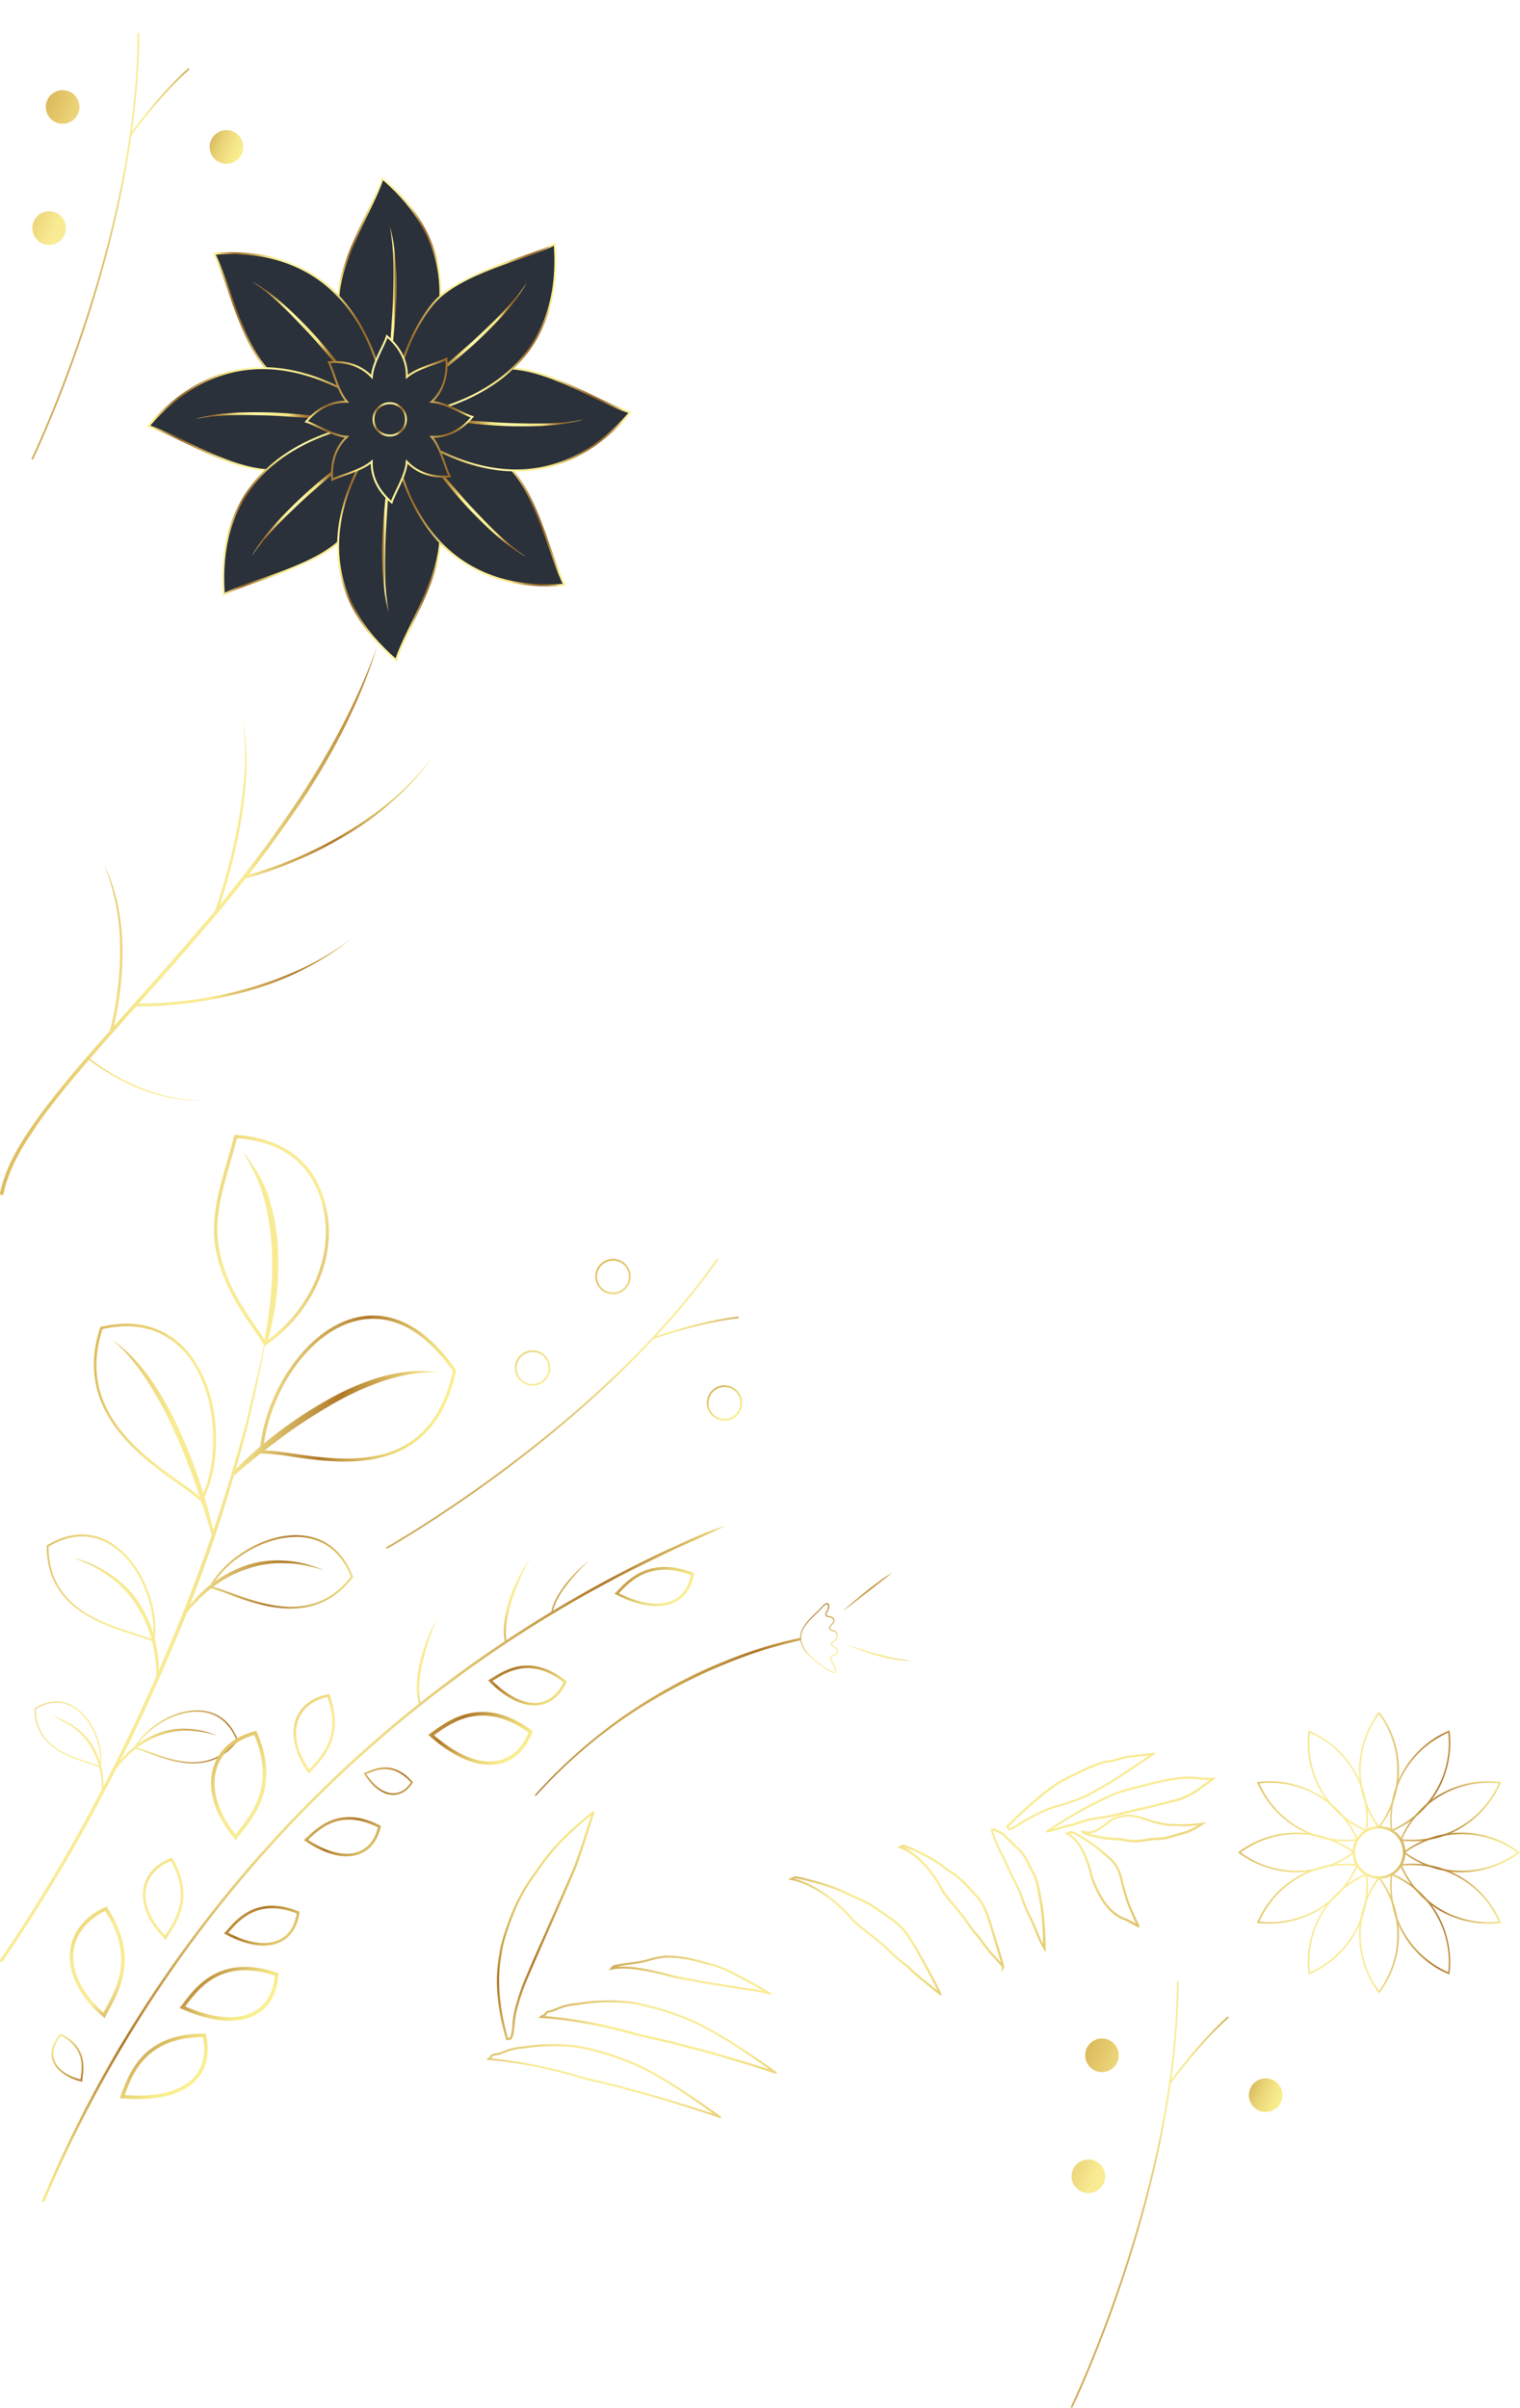 <svg xmlns="http://www.w3.org/2000/svg" xmlns:xlink="http://www.w3.org/1999/xlink" viewBox="0 0 563.63 892.71"><defs><style>.cls-1{fill:url(#Nueva_muestra_de_degradado_2);}.cls-2{fill:url(#Nueva_muestra_de_degradado_2-16);}.cls-3{fill:url(#Nueva_muestra_de_degradado_2-38);}.cls-4{fill:url(#Nueva_muestra_de_degradado_2-64);}.cls-5{fill:url(#Nueva_muestra_de_degradado_2-71);}.cls-6{fill:url(#Nueva_muestra_de_degradado_2-83);}.cls-7{fill:url(#Nueva_muestra_de_degradado_2-117);}.cls-8{fill:url(#Nueva_muestra_de_degradado_2-127);}.cls-9{fill:url(#Nueva_muestra_de_degradado_2-137);}.cls-10,.cls-11,.cls-12,.cls-13,.cls-14,.cls-15,.cls-16,.cls-17,.cls-26,.cls-27{fill:#2b313a;stroke-linecap:round;stroke-miterlimit:10;stroke-width:0.73px;}.cls-10{stroke:url(#Nueva_muestra_de_degradado_1);}.cls-11{stroke:url(#Nueva_muestra_de_degradado_1-2);}.cls-12{stroke:url(#Nueva_muestra_de_degradado_1-3);}.cls-13{stroke:url(#Nueva_muestra_de_degradado_1-4);}.cls-14{stroke:url(#Nueva_muestra_de_degradado_1-5);}.cls-15{stroke:url(#Nueva_muestra_de_degradado_1-6);}.cls-16{stroke:url(#Nueva_muestra_de_degradado_1-7);}.cls-17{stroke:url(#Nueva_muestra_de_degradado_1-8);}.cls-18{fill:url(#Nueva_muestra_de_degradado_1-9);}.cls-19{fill:url(#Nueva_muestra_de_degradado_1-10);}.cls-20{fill:url(#Nueva_muestra_de_degradado_1-11);}.cls-21{fill:url(#Nueva_muestra_de_degradado_1-12);}.cls-22{fill:url(#Nueva_muestra_de_degradado_1-13);}.cls-23{fill:url(#Nueva_muestra_de_degradado_1-14);}.cls-24{fill:url(#Nueva_muestra_de_degradado_1-15);}.cls-25{fill:url(#Nueva_muestra_de_degradado_1-16);}.cls-26{stroke:url(#Nueva_muestra_de_degradado_1-17);}.cls-27{stroke:url(#Nueva_muestra_de_degradado_1-18);}</style><linearGradient id="Nueva_muestra_de_degradado_2" x1="196.82" y1="1087.22" x2="327.41" y2="1087.22" gradientTransform="translate(178.34 -529.86) rotate(18.86)" gradientUnits="userSpaceOnUse"><stop offset="0" stop-color="#dcbb5c"></stop><stop offset="0.17" stop-color="#edd77c"></stop><stop offset="0.28" stop-color="#f9eb94"></stop><stop offset="0.48" stop-color="#f9eb94"></stop><stop offset="0.71" stop-color="#af7827"></stop><stop offset="0.74" stop-color="#bb8b38"></stop><stop offset="0.82" stop-color="#d6b65d"></stop><stop offset="0.89" stop-color="#ead578"></stop><stop offset="0.96" stop-color="#f6e888"></stop><stop offset="1" stop-color="#faef8e"></stop></linearGradient><linearGradient id="Nueva_muestra_de_degradado_2-16" x1="2000.71" y1="1770.64" x2="2147.93" y2="1770.64" gradientTransform="matrix(-0.49, -0.87, -0.87, 0.49, 2836.64, 1653.41)" xlink:href="#Nueva_muestra_de_degradado_2"></linearGradient><linearGradient id="Nueva_muestra_de_degradado_2-38" x1="459.07" y1="686.82" x2="563.63" y2="686.82" gradientTransform="matrix(1, 0, 0, 1, 0, 0)" xlink:href="#Nueva_muestra_de_degradado_2"></linearGradient><linearGradient id="Nueva_muestra_de_degradado_2-64" x1="2194.67" y1="1686.12" x2="2257.26" y2="1686.12" gradientTransform="matrix(-0.55, -0.84, -0.84, 0.55, 2914.72, 1573.7)" xlink:href="#Nueva_muestra_de_degradado_2"></linearGradient><linearGradient id="Nueva_muestra_de_degradado_2-71" x1="86.19" y1="760.89" x2="202.77" y2="760.89" gradientTransform="translate(161.9 -429.87) rotate(16.16)" xlink:href="#Nueva_muestra_de_degradado_2"></linearGradient><linearGradient id="Nueva_muestra_de_degradado_2-83" x1="844.62" y1="1694.12" x2="926.11" y2="1694.12" gradientTransform="matrix(0.69, 0.72, -0.72, 0.69, 734.27, -1148.58)" xlink:href="#Nueva_muestra_de_degradado_2"></linearGradient><linearGradient id="Nueva_muestra_de_degradado_2-117" x1="1083.09" y1="1667.95" x2="1158.03" y2="1667.95" gradientTransform="translate(999.56 -1328.3) rotate(56.97)" xlink:href="#Nueva_muestra_de_degradado_2"></linearGradient><linearGradient id="Nueva_muestra_de_degradado_2-127" x1="83.52" y1="713.72" x2="157.81" y2="713.72" gradientTransform="translate(193.67 -619.56) rotate(22.07)" xlink:href="#Nueva_muestra_de_degradado_2"></linearGradient><linearGradient id="Nueva_muestra_de_degradado_2-137" x1="712.08" y1="1238.35" x2="786.38" y2="1238.35" gradientTransform="translate(193.67 -619.56) rotate(22.07)" xlink:href="#Nueva_muestra_de_degradado_2"></linearGradient><linearGradient id="Nueva_muestra_de_degradado_1" x1="125.07" y1="110.79" x2="163.69" y2="110.79" gradientUnits="userSpaceOnUse"><stop offset="0" stop-color="#fcf7a7"></stop><stop offset="0.03" stop-color="#f5e482"></stop><stop offset="0.04" stop-color="#e8d375"></stop><stop offset="0.08" stop-color="#be9a4c"></stop><stop offset="0.11" stop-color="#a47732"></stop><stop offset="0.13" stop-color="#9a6a28"></stop><stop offset="0.16" stop-color="#a67a34"></stop><stop offset="0.23" stop-color="#c6a453"></stop><stop offset="0.32" stop-color="#f5e482"></stop><stop offset="0.39" stop-color="#f9f09a"></stop><stop offset="0.44" stop-color="#fcf7a7"></stop><stop offset="0.69" stop-color="#f5e482"></stop><stop offset="0.7" stop-color="#eeda7b"></stop><stop offset="0.75" stop-color="#caaa58"></stop><stop offset="0.79" stop-color="#b0883e"></stop><stop offset="0.82" stop-color="#a0732f"></stop><stop offset="0.85" stop-color="#9a6b29"></stop><stop offset="0.87" stop-color="#9d6f2c"></stop><stop offset="0.89" stop-color="#a57a34"></stop><stop offset="0.91" stop-color="#b38d42"></stop><stop offset="0.93" stop-color="#c7a755"></stop><stop offset="0.95" stop-color="#e1c96e"></stop><stop offset="0.96" stop-color="#f5e482"></stop><stop offset="0.98" stop-color="#f9ef95"></stop><stop offset="1" stop-color="#fcf6a2"></stop></linearGradient><linearGradient id="Nueva_muestra_de_degradado_1-2" x1="78.83" y1="124.7" x2="144.78" y2="124.7" xlink:href="#Nueva_muestra_de_degradado_1"></linearGradient><linearGradient id="Nueva_muestra_de_degradado_1-3" x1="54.41" y1="155.43" x2="144.97" y2="155.43" xlink:href="#Nueva_muestra_de_degradado_1"></linearGradient><linearGradient id="Nueva_muestra_de_degradado_1-4" x1="82.4" y1="188" x2="144.79" y2="188" xlink:href="#Nueva_muestra_de_degradado_1"></linearGradient><linearGradient id="Nueva_muestra_de_degradado_1-5" x1="125.01" y1="200.12" x2="163.63" y2="200.12" xlink:href="#Nueva_muestra_de_degradado_1"></linearGradient><linearGradient id="Nueva_muestra_de_degradado_1-6" x1="143.92" y1="186.21" x2="209.88" y2="186.21" xlink:href="#Nueva_muestra_de_degradado_1"></linearGradient><linearGradient id="Nueva_muestra_de_degradado_1-7" x1="143.74" y1="155.48" x2="234.29" y2="155.48" xlink:href="#Nueva_muestra_de_degradado_1"></linearGradient><linearGradient id="Nueva_muestra_de_degradado_1-8" x1="143.91" y1="122.91" x2="206.31" y2="122.91" xlink:href="#Nueva_muestra_de_degradado_1"></linearGradient><linearGradient id="Nueva_muestra_de_degradado_1-9" x1="143.96" y1="108.59" x2="147.06" y2="108.59" xlink:href="#Nueva_muestra_de_degradado_1"></linearGradient><linearGradient id="Nueva_muestra_de_degradado_1-10" x1="93.09" y1="122.25" x2="129.34" y2="122.25" xlink:href="#Nueva_muestra_de_degradado_1"></linearGradient><linearGradient id="Nueva_muestra_de_degradado_1-11" x1="71.92" y1="154.22" x2="122.71" y2="154.22" xlink:href="#Nueva_muestra_de_degradado_1"></linearGradient><linearGradient id="Nueva_muestra_de_degradado_1-12" x1="92.84" y1="188.41" x2="129.09" y2="188.41" xlink:href="#Nueva_muestra_de_degradado_1"></linearGradient><linearGradient id="Nueva_muestra_de_degradado_1-13" x1="141.64" y1="202.32" x2="144.74" y2="202.32" xlink:href="#Nueva_muestra_de_degradado_1"></linearGradient><linearGradient id="Nueva_muestra_de_degradado_1-14" x1="159.37" y1="188.66" x2="195.61" y2="188.66" xlink:href="#Nueva_muestra_de_degradado_1"></linearGradient><linearGradient id="Nueva_muestra_de_degradado_1-15" x1="166" y1="156.69" x2="216.79" y2="156.69" xlink:href="#Nueva_muestra_de_degradado_1"></linearGradient><linearGradient id="Nueva_muestra_de_degradado_1-16" x1="159.62" y1="122.5" x2="195.86" y2="122.5" xlink:href="#Nueva_muestra_de_degradado_1"></linearGradient><linearGradient id="Nueva_muestra_de_degradado_1-17" x1="112.91" y1="155.46" x2="175.8" y2="155.46" xlink:href="#Nueva_muestra_de_degradado_1"></linearGradient><linearGradient id="Nueva_muestra_de_degradado_1-18" x1="138.17" y1="155.48" x2="150.89" y2="155.48" xlink:href="#Nueva_muestra_de_degradado_1"></linearGradient></defs><g id="&#xB808;&#xC774;&#xC5B4;_2" data-name="&#xB808;&#xC774;&#xC5B4; 2"><g id="OBJECTS"><path class="cls-1" d="M74.89,557l-.47-.43a93.69,93.69,0,0,0-8.18-6.23c-14.61-10.4-39.07-27.81-29.1-58.08l.09-.26.27-.07c17.54-4.07,27.69,3.46,33.13,10.49,11.72,15.17,11.83,40.18,4.57,54ZM38,492.8c-9.52,29.4,13.54,45.81,28.81,56.69,3.1,2.2,5.81,4.13,7.8,5.87C81.28,542,81,517.43,69.84,503,64.61,496.21,54.86,489,38,492.8Z"></path><path class="cls-1" d="M78.44,569c-1.84-6.6-4-13.12-6.29-19.57s-4.74-12.86-7.65-19a133.37,133.37,0,0,0-9.65-18c-3.7-5.71-7.87-11.21-13.2-15.6,5.76,3.85,10.39,9.17,14.41,14.78a116.3,116.3,0,0,1,10.2,18.06A193.58,193.58,0,0,1,79.4,568.76Z"></path><path class="cls-1" d="M96.34,538.9l0-.64c1.31-19.63,15.55-44.2,34.65-49.5,9.45-2.62,23.74-1.44,38,19.12l.15.21-.05.26c-8.47,39.28-41.35,34.54-61,31.72A83.45,83.45,0,0,0,97,538.9Zm50.38-48.53a25.59,25.59,0,0,0-15.37-.45c-18.41,5.1-32.19,28.67-33.73,47.78a95.58,95.58,0,0,1,10.72,1.18c20.43,3,51.28,7.39,59.59-30.53C160.6,497.87,153.3,492.61,146.72,490.37Z"></path><path class="cls-1" d="M86.17,545.9a158.61,158.61,0,0,1,34-26.14,94.49,94.49,0,0,1,20.24-9c7.1-2.06,14.63-3.15,21.91-1.86-7.36-.46-14.55,1.16-21.37,3.53a106.16,106.16,0,0,0-19.62,9.33,189.14,189.14,0,0,0-18.16,12.11c-5.82,4.38-11.58,8.91-17,13.76Z"></path><path class="cls-1" d="M98.14,499.09l-.33-.55c-1.06-1.81-2.46-3.86-4-6-5.1-7.45-12.08-17.66-14.06-30.78-1.57-10.47,1.66-21.52,4.51-31.27.94-3.23,1.84-6.28,2.55-9.25l.12-.49.5,0c24.56,1.7,32.07,17.15,34.06,29.81,2.74,17.46-6.46,36.82-22.87,48.17ZM87.91,422c-.7,2.84-1.55,5.74-2.45,8.81-2.95,10.1-6,20.54-4.47,30.75,1.93,12.85,8.82,22.93,13.86,30.29,1.35,2,2.63,3.85,3.66,5.54,15.72-11.14,24.48-29.8,21.84-46.63C118.45,438.6,111.27,423.78,87.91,422Z"></path><path class="cls-1" d="M97.93,497.58a150.24,150.24,0,0,0,2.52-18,127.91,127.91,0,0,0,.23-18.15,91.23,91.23,0,0,0-3-17.84,63.39,63.39,0,0,0-7.62-16.46A51.48,51.48,0,0,1,99.36,443a79.08,79.08,0,0,1,3.64,18.2,107.21,107.21,0,0,1-3.91,36.67Z"></path><path class="cls-1" d="M.09,726.59a610.89,610.89,0,0,0,34.84-57.74c10.62-19.83,20.2-40.21,28.84-61a623.7,623.7,0,0,0,22.68-63.51l4.64-16.22L95,511.73l1.94-8.21,1.54-8.3,3.08-16.6h0c-3.46,22.23-7.64,44.43-14.17,66A540.33,540.33,0,0,1,65,608.37q-13,31.18-29,61a613,613,0,0,1-35,57.79.51.51,0,0,1-.71.13A.52.52,0,0,1,.09,726.59Z"></path><path class="cls-1" d="M57.18,608.86l-.42-.19a66.93,66.93,0,0,0-6.93-2.43c-12.2-3.85-32.62-10.28-32.51-33V573l.17-.1c11-6.62,19.54-3.76,24.78-.17,11.3,7.72,16.86,24.67,15,35.66ZM18,573.43c0,19.2,14.61,26.28,26.81,30.44,1.81.62,3.56,1.17,5.2,1.69,2.6.82,4.86,1.54,6.59,2.28,1.58-10.58-4-27.16-14.75-34.5C36.84,569.9,28.62,567.13,18,573.43Z"></path><path class="cls-1" d="M58,622.81a55.51,55.51,0,0,0-1.69-14.57,42.76,42.76,0,0,0-5.94-13.33,38.24,38.24,0,0,0-10.05-10.55c-3.92-3-8.49-4.93-13.08-6.81a43.74,43.74,0,0,1,13.6,6.07,35.94,35.94,0,0,1,10.66,10.54,45.94,45.94,0,0,1,7.21,28.72Z"></path><path class="cls-1" d="M49.67,648.2l.16-.29c3.78-7.11,14.46-14.34,24.33-13.76,4.57.28,10.73,2.4,14.1,11.05l0,.13-.09.12c-8.73,11.4-20.92,8.75-29.65,5.77-1.26-.43-2.45-.87-3.54-1.27a49.85,49.85,0,0,0-5-1.68Zm2.77.27c.85.29,1.77.63,2.76,1,1.17.43,2.42.89,3.73,1.34,8.82,3,20.3,5.42,28.8-5.56-3.29-8.28-9.2-10.34-13.6-10.59-9.4-.55-19.92,6.46-23.69,13.2C51.05,648,51.72,648.23,52.44,648.47Z"></path><path class="cls-1" d="M42.62,655.55a33.24,33.24,0,0,1,16.82-13.23A26.21,26.21,0,0,1,70.19,641a32.21,32.21,0,0,1,10.47,2.55,41.27,41.27,0,0,0-10.5-1.89,27.59,27.59,0,0,0-10.4,1.59c-6.75,2.18-12.45,7-16.71,12.57Z"></path><path class="cls-1" d="M37.32,655.39l-.25-.12a38.74,38.74,0,0,0-4.26-1.49c-7.52-2.37-20.07-6.34-20-20.31v-.13l.11-.06c6.77-4.07,12-2.3,15.24-.1,7,4.74,10.37,15.17,9.22,21.93Zm-24.07-21.8c0,13.55,11.86,17.29,19.69,19.77,1.6.5,3,.94,4.05,1.4,1-6.51-2.46-16.7-9.08-21.22C24.83,631.41,19.77,629.72,13.25,633.59Z"></path><path class="cls-1" d="M37.81,664c.06-6-1.29-12.18-4.69-17.16a23.53,23.53,0,0,0-6.18-6.48,34.59,34.59,0,0,0-8-4.19,27,27,0,0,1,8.37,3.73,22.23,22.23,0,0,1,6.55,6.48A28.31,28.31,0,0,1,38.25,664Z"></path><path class="cls-1" d="M77.48,588.63l.21-.41c5.24-9.85,20-19.85,33.68-19,6.33.38,14.84,3.33,19.49,15.29l.07.19-.12.16c-13.81,18-33.91,10.69-45.92,6.23a65.75,65.75,0,0,0-7-2.31Zm3.84.38c1.17.4,2.44.87,3.81,1.37,12.6,4.6,31.5,11.6,45-5.83-4.52-11.47-12.71-14.29-18.79-14.66-13.21-.78-27.48,8.74-32.79,18.27C79.38,588.37,80.31,588.67,81.32,589Z"></path><path class="cls-1" d="M67.71,598.8A46,46,0,0,1,91,580.49a36.19,36.19,0,0,1,14.88-1.82c5,.17,9.87,1.72,14.48,3.53-4.79-1.32-9.6-2.58-14.52-2.62a38.54,38.54,0,0,0-14.41,2.19,43,43,0,0,0-12.85,6.92,55.71,55.71,0,0,0-10.26,10.49Z"></path><path class="cls-2" d="M407.15,702.27l-.33-.67a37.48,37.48,0,0,1-2.34-5.51c-.88-3.94-3.53-13.36-8.94-15.92l-.84-.39.87-.34,1.59-.6.11,0,.12,0a7.82,7.82,0,0,1,.81.29,36.41,36.41,0,0,1,4.47,2.57l.81.51a56.46,56.46,0,0,1,6.72,5.17l1.65,1.41a13.25,13.25,0,0,1,4.09,7c.25.9.48,1.77.7,2.62a66.29,66.29,0,0,0,2.53,8.29c.82,2,2.1,4.73,2.79,6.21.62,1.33.62,1.33.52,1.52l-.06.1-.09,0c-.2.11-.2.11-1.73-.74l-1.86-1a22.49,22.49,0,0,0-2.11-1,10.82,10.82,0,0,1-2.39-1.19c-3.21-2.19-4.87-4.4-6.84-7.87C407.31,702.57,407.23,702.42,407.15,702.27Zm14.1,10.92c-.7-1.49-2-4.25-2.82-6.26a70,70,0,0,1-2.56-8.38q-.33-1.27-.69-2.61a12.49,12.49,0,0,0-3.84-6.56L409.68,688a54.46,54.46,0,0,0-6.62-5.11l-.81-.51a38.65,38.65,0,0,0-4.35-2.51l-.58-.21-.66.25c5,3,7.51,11.25,8.59,16a38,38,0,0,0,2.29,5.34l.31.66c.09.15.17.3.25.45,1.93,3.4,3.48,5.46,6.63,7.6a10.19,10.19,0,0,0,2.21,1.09,21.55,21.55,0,0,1,2.19,1l1.86,1,.28.16A.11.11,0,0,1,421.25,713.19Z"></path><path class="cls-2" d="M247.82,716.37a11,11,0,0,1,1.15-.75l.33-.18h.11l.24,0a6.61,6.61,0,0,0,.89,0c1.72,0,5.33.28,8.82.59l.67.06a77.26,77.26,0,0,1,10.51,1.91c1.79.4,3.63.82,5.48,1.17a66.26,66.26,0,0,1,10,3.39l1.64.64c5.07,2,7.57,3.51,13.33,9.09.12.11,10.66,10.3,12.49,12.65l0,0v0a1,1,0,0,1,.24.41l-.09.49-.46-.2-8-3.57c-1.88-.85-3.72-1.82-5.34-2.69a25.86,25.86,0,0,0-4-1.9c-2.49-1.18-3.82-1.93-5.12-2.66s-2.79-1.57-5.63-2.88c-.6-.32-2-.95-3.62-1.66a72.14,72.14,0,0,1-7.13-3.42c-8.62-5.94-18.93-9.82-26.28-9.88h-1.15Zm52.63,16.56c-6-5.8-8.46-7.11-13.08-8.93l-1.64-.64a66.5,66.5,0,0,0-9.87-3.35c-1.86-.35-3.7-.77-5.5-1.18A77.63,77.63,0,0,0,260,716.94l-.66-.06c-3.47-.31-7.05-.64-8.73-.59a8.09,8.09,0,0,1-1,0h-.07l-.14.08h0c7.39.46,17.2,4.28,25.44,10a76.3,76.3,0,0,0,7,3.35c1.64.72,3,1.35,3.66,1.68,2.84,1.31,4.28,2.12,5.66,2.9s2.61,1.47,5,2.61a24.29,24.29,0,0,1,4.11,1.94c1.61.86,3.44,1.83,5.28,2.66,2.54,1.13,4.79,2.14,6.26,2.78C309.13,741.52,303.25,735.55,300.45,732.93Z"></path><path class="cls-2" d="M226.42,729.65a7,7,0,0,1,.68-.77l.28-.27.28,0a5.66,5.66,0,0,0,.72-.13c1.21-.31,3.64-.65,6.22-1l1.41-.19a34.84,34.84,0,0,0,4.83-1.07,27.87,27.87,0,0,1,6-1.16,46.47,46.47,0,0,1,12.33,1.72c1.23.35,2.28.62,3.23.87a39.14,39.14,0,0,1,10.23,3.95c.12.06,10.59,5.52,12.85,7.16l.13,0,0,0c.2.15.31.25.31.32v.53l-.51-.14a73.72,73.72,0,0,0-8.43-1.61c-2.27-.27-3.91-.55-5.36-.79-.87-.15-1.64-.28-2.42-.38-2.12-.36-3.27-.54-4.34-.71-1.31-.21-2.49-.39-5.21-.86-.65-.15-2.27-.44-4-.76-2.19-.39-4.67-.84-5.72-1.09-7.46-1.95-16.75-4.35-23.11-3l-1,.22Zm45.84,2.61a38.2,38.2,0,0,0-10.06-3.89c-1-.25-2-.53-3.25-.88a44.62,44.62,0,0,0-12-1.68,26.91,26.91,0,0,0-5.85,1.12,33.65,33.65,0,0,1-4.93,1.09l-1.41.2c-2.55.35-5,.69-6.12,1,6.37-.63,14.71,1.54,21.53,3.32,1,.24,3.49.69,5.67,1.08,1.72.31,3.36.61,4,.76,2.69.46,3.88.65,5.18.86l4.33.7c.77.1,1.55.23,2.43.39,1.44.23,3.07.51,5.32.78s4.31.67,5.95,1C280,736.44,274.84,733.56,272.26,732.26Z"></path><path class="cls-2" d="M158,782.29a9,9,0,0,1,1.24-.77l.26-.15.16,0h.24a10.8,10.8,0,0,0,1.13-.09c2.31-.3,7.54-.49,11.51-.61,5.49-.13,8.42,0,12.85.25l3.26.16c4.35.19,13.73,2,16.5,2.59,6.85,1.38,10.63,2.78,19.25,7.19.17.08,14.94,7.6,18,9.65l.29.1,0,.07c.18.13.28.21.29.29l0,.59-.56-.21c-.05,0-5.53-2.06-11.15-3.57-3.34-.89-5.59-1.4-7.56-1.85-1-.24-2-.45-2.92-.69-2.08-.25-4-.59-6-.95s-4.2-.75-6.8-1.09c-1-.2-4.55-.67-8.32-1.16s-7.77-1-9.19-1.29c-3.19-.76-6.29-1.48-9.34-2.19-7.64-1.77-14.85-3.45-22.93-5.51l-.81-.21Zm66,9.22c-8.54-4.37-12.28-5.76-19-7.12-2.76-.55-12.1-2.39-16.38-2.58l-3.27-.16c-4.41-.23-7.33-.38-12.79-.24-5.67.16-9.63.37-11.43.6a12,12,0,0,1-1.2.09h-.12l-.19.11-.41.22c7.72,2,14.69,3.58,22,5.29l9.33,2.19c1.38.26,5.32.77,9.12,1.27s7.37,1,8.35,1.17c2.6.34,4.74.72,6.82,1.09s3.9.7,6,.95c1,.25,1.92.46,3,.69,2,.45,4.24,1,7.6,1.87,2.46.65,4.89,1.41,6.86,2.06C234,796.7,227.39,793.15,224.05,791.51Z"></path><path class="cls-2" d="M180.93,763.18a6.26,6.26,0,0,0,1-1.07l.28-.35.1-.1.1,0a5.15,5.15,0,0,1,1.41-.36,14.46,14.46,0,0,0,2.92-.87,22.76,22.76,0,0,1,7.64-1.74,72.86,72.86,0,0,1,18-.47c3.69.25,12.21,2.49,18.22,4.77,7.78,2.95,10.33,4.42,18.86,9.54,1.53.91,15,9.92,17.48,12l.12,0,0,0c.2.17.3.28.28.33v.56l-.53-.19s-5.17-1.84-10.86-3.58l-3.46-1.07c-3.72-1.16-6.93-2.16-9.16-2.77-3.69-1.08-4.8-1.37-6.2-1.74-1.2-.3-2.55-.66-5.86-1.6-1.29-.43-5.75-1.49-9.68-2.41-2.54-.6-4.93-1.17-6-1.47-11.17-3.45-25-6.19-34.37-6.81l-1-.07Zm68.1,10c-8.48-5.09-11-6.55-18.73-9.48-5.85-2.22-14.43-4.47-18-4.72a72.41,72.41,0,0,0-17.88.47,22.16,22.16,0,0,0-7.43,1.7,15.1,15.1,0,0,1-3.1.92,4,4,0,0,0-1.15.28l-.21.25c-.14.18-.29.38-.45.56a171.45,171.45,0,0,1,33.66,6.78c1.08.29,3.47.86,6,1.45,4,.93,8.43,2,9.74,2.44,3.28.93,4.62,1.27,5.82,1.58,1.41.37,2.52.66,6.21,1.75,2.24.61,5.46,1.61,9.19,2.77l3.45,1.07c3.28,1,6.37,2,8.42,2.73C260.77,781,252.83,775.42,249,773.18Z"></path><path class="cls-2" d="M144.11,796.58a6.41,6.41,0,0,0,1.14-1.13l.36-.42.1-.08.09,0a5.86,5.86,0,0,1,1.63-.35,17.06,17.06,0,0,0,3.37-.88,26.63,26.63,0,0,1,8.72-1.66,84.43,84.43,0,0,1,20.41,0c4.15.4,13.71,3.1,20.46,5.8,8.68,3.45,11.53,5.13,21.09,11,1.72,1,16.86,11.41,19.52,13.76l.14.05,0,.06c.18.17.3.27.28.34l0,.53-.5-.18c-.06,0-5.86-2.13-12.29-4.17l-4.8-1.54c-3.83-1.23-7.12-2.29-9.47-3-4.11-1.27-5.42-1.63-6.94-2-1.35-.37-2.88-.79-6.65-1.93-1.41-.5-6.26-1.74-10.54-2.84-3-.77-5.88-1.51-7.17-1.89-12.59-4.19-28.15-7.7-38.71-8.74l-1.05-.11Zm76.95,13c-9.51-5.88-12.35-7.56-21-11-6.69-2.66-16.15-5.35-20.25-5.74a85,85,0,0,0-20.29,0,26.15,26.15,0,0,0-8.51,1.64,18.17,18.17,0,0,1-3.55.91,5,5,0,0,0-1.36.28l-.28.33c-.19.21-.37.43-.57.64,10.57,1.15,25.68,4.6,38,8.68,1.27.38,4.12,1.1,7.14,1.88,4.29,1.1,9.16,2.35,10.59,2.86,3.74,1.13,5.26,1.54,6.61,1.91,1.53.42,2.85.79,7,2.06,2.35.69,5.66,1.74,9.48,3l4.8,1.54c3.88,1.22,7.54,2.48,9.84,3.29C234.58,818.81,225.51,812.27,221.06,809.56Z"></path><path class="cls-2" d="M200.4,747.44a2.48,2.48,0,0,1,.8-.42,1,1,0,0,0,.55-.34v0l.09,0a1.47,1.47,0,0,0,.13-.17,2,2,0,0,1,1.29-1,14.32,14.32,0,0,0,2.92-.94,22.87,22.87,0,0,1,7.71-1.9,72.33,72.33,0,0,1,18.2-.76c3.77.21,12.42,2.36,18.5,4.61,7.93,2.91,10.73,4.49,19.22,9.49,1.57.9,15.37,9.95,17.85,12.09l.1,0v0c.18.17.3.27.29.34v.23l-.2.11c-.16.09-.24.06-.54,0-3.7-1.27-7.44-2.47-10.81-3.47l-3.43-1c-3.8-1.15-7.09-2.14-9.37-2.74-3.78-1.08-4.91-1.36-6.33-1.71-1.21-.3-2.58-.64-5.89-1.54-1.32-.43-5.92-1.47-10-2.37-2.6-.58-4.86-1.09-6-1.37-11.34-3.36-25.36-5.91-34.9-6.36l-1,0Zm69,9.19c-8.63-5.08-11.21-6.52-19.09-9.43-5.92-2.18-14.63-4.35-18.28-4.56a72.4,72.4,0,0,0-18.08.76,22.22,22.22,0,0,0-7.49,1.86,15,15,0,0,1-3.1,1c-.34.06-.56.39-.75.65a1.5,1.5,0,0,1-.29.35,1.45,1.45,0,0,1-.22.21,169.83,169.83,0,0,1,33.63,6.3c1.07.28,3.43.81,5.93,1.37,4.07.9,8.68,1.94,10,2.38,3.28.89,4.65,1.23,5.85,1.53,1.43.35,2.56.63,6.35,1.71,2.29.61,5.58,1.6,9.39,2.75l3.43,1c2.69.81,5.61,1.73,8.57,2.72C281.42,764.5,273.26,758.87,269.41,756.63Z"></path><path class="cls-2" d="M238,721.36c6.54-4.62,6.68-8.54,6.88-14,0-1,.07-2,.15-3,.12-1.92,3.54-6.75,4.95-8.46,2.78-3.1,7.86-6,13.75-9.37,6-3.45,12.89-7.36,18.22-12.2a156.36,156.36,0,0,0,16-14.18l.94-.92-.28,1.29a39.5,39.5,0,0,1-3.69,9.27v0l.39.66-.68-.19c-.81,1.1-4.58,6.31-8,11.32a33.84,33.84,0,0,1-3.92,4.21,71.93,71.93,0,0,0-6.39,6.85,45.35,45.35,0,0,1-9.46,9.5,71.67,71.67,0,0,0-8,6.59,75.08,75.08,0,0,1-7.05,5.92c-1.65,1.17-3.28,2.41-4.72,3.5-1.81,1.38-3.38,2.58-4.43,3.22a15.26,15.26,0,0,1-1.34.76l-.18,0c-1,0-2-.08-3-.1l-1.19,0Zm4.28-.66c1-.62,2.57-1.81,4.37-3.17,1.44-1.09,3.08-2.34,4.74-3.52a73.36,73.36,0,0,0,7-5.86,73.29,73.29,0,0,1,8.05-6.65,44.53,44.53,0,0,0,9.29-9.34,72.54,72.54,0,0,1,6.46-6.93,34.57,34.57,0,0,0,3.83-4.09c2-2.9,4.07-5.88,5.49-7.87,1.56-2.19,2.24-3.16,2.61-3.57a1.28,1.28,0,0,1,.13-.28,45.54,45.54,0,0,0,3.27-7.72,150.9,150.9,0,0,1-15,13.24c-5.37,4.87-12.26,8.8-18.34,12.27-5.83,3.33-10.86,6.2-13.54,9.2-1.83,2.21-4.67,6.52-4.75,8-.08,1-.12,2.05-.16,3-.18,5.19-.34,9.34-6.27,13.91l1.72.06C241.38,721.26,241.8,721,242.3,720.7Z"></path><path class="cls-2" d="M293.18,696.36a11.47,11.47,0,0,1,1.33-.62l.38-.15.12,0,.23.06a4.83,4.83,0,0,0,.85.19c1.73.23,5.25,1.23,8.65,2.18l.47.13a64.41,64.41,0,0,1,9.85,3.93c1.59.73,3.22,1.5,4.88,2.18,2.41,1,5.61,3.24,9,5.62l1.2.84c4.24,3,6.23,5.07,10.05,11.81l.28.5,0,0c.37.66,8.92,15.92,8.67,16.5l-.05.13-.12.06c-.24.13-.24.13-1.79-1.1l-5.41-4.31c-1.55-1.24-3-2.62-4.36-3.84a20.78,20.78,0,0,0-3.3-2.77l-.08-.06c-2.07-1.72-3.15-2.77-4.19-3.79a60.84,60.84,0,0,0-4.69-4.15c-.5-.46-1.68-1.38-3.06-2.45a64.52,64.52,0,0,1-6-5c-6.7-8-15.66-13.94-22.82-15.22l-1.1-.2ZM338,729.92c1.31,1.22,2.78,2.59,4.31,3.81l5.37,4.27c-1.53-3-5-9.51-7.16-13.33l-1-1.68c-4-7-6-8.87-9.84-11.6l-1.2-.84c-3.35-2.35-6.51-4.57-8.84-5.53-1.68-.69-3.32-1.46-4.91-2.2a65.27,65.27,0,0,0-9.74-3.89l-.46-.13c-3.38-.94-6.87-1.92-8.54-2.15a7,7,0,0,1-1-.21l-.06,0-.15.06-.2.08c7.12,1.71,15.66,7.57,22.11,15.24a67.1,67.1,0,0,0,5.88,4.86c1.39,1.08,2.59,2,3.09,2.48a60.93,60.93,0,0,1,4.72,4.19c1,1,2.1,2,4.11,3.71A21.72,21.72,0,0,1,338,729.92Z"></path><path class="cls-2" d="M282.65,699.45c7.72-4,9-8.27,10.87-14.19.34-1.08.69-2.22,1.1-3.4.65-2,5.18-6.51,7.44-8.42.35-.27.73-.56,1.13-.83,3.84-2.63,9.36-4.78,15.77-7.25,7-2.72,14.91-5.78,21.74-10.08a224.75,224.75,0,0,0,20.93-12.75l1.34-.88-.77,1.4a58.89,58.89,0,0,1-7,9.55l.36,1-.78-.53c-1.2,1.07-6.89,6.24-11.83,11a47.47,47.47,0,0,1-5.15,3.82,87.92,87.92,0,0,0-8.69,6.5c-1.26,1.1-2.49,2.13-3.66,3.06a47.37,47.37,0,0,1-8.63,5.69,85.61,85.61,0,0,0-10,6,89.57,89.57,0,0,1-8.54,5.2c-2,1.05-4.07,2.18-5.85,3.18-2.09,1.16-3.89,2.16-5.06,2.68a13.34,13.34,0,0,1-1.53.61h-.2l-2.87-.59-1.11-.22Zm4.37,0c1.14-.5,2.93-1.5,5-2.65,1.79-1,3.82-2.13,5.88-3.19a88.19,88.19,0,0,0,8.46-5.15,86.87,86.87,0,0,1,10.08-6,47.62,47.62,0,0,0,8.49-5.6c1.16-.92,2.38-2,3.63-3a88.9,88.9,0,0,1,8.76-6.55,45.21,45.21,0,0,0,5.05-3.75c2.92-2.83,6-5.73,8.14-7.67,2.34-2.15,3.36-3.08,3.85-3.46a1.83,1.83,0,0,1,.21-.27,67.37,67.37,0,0,0,6.07-8A213.43,213.43,0,0,1,341.09,656c-6.86,4.32-14.83,7.4-21.85,10.12-6.08,2.36-11.84,4.59-15.6,7.17-.38.27-.75.54-1.08.8-2.21,1.87-6.62,6.34-7.19,8.05-.4,1.18-.75,2.31-1.08,3.39-1.74,5.62-3.14,10.12-10.3,14.13l1.7.35A11.88,11.88,0,0,0,287,699.43Z"></path><path class="cls-2" d="M333.72,684.43a8.71,8.71,0,0,1,1.14-.37l.44-.13.13.06.16.07a3.16,3.16,0,0,0,.65.27,68.3,68.3,0,0,1,6.82,3.07l.15.07a48.64,48.64,0,0,1,7.22,4.57c1.19.87,2.43,1.76,3.7,2.59a42.08,42.08,0,0,1,6.23,5.84l1,1.08c3.05,3.21,4.34,5.3,6.46,12.17,0,.14,4,12.71,4.48,15.26.12.16.11.2.09.3h0a.27.27,0,0,1,0,.14l-1.13,1.92.37-2-.42-.47L366.86,724c-1.15-1.33-2.2-2.77-3.12-4a15.73,15.73,0,0,0-2.19-2.7l-.08-.08a46,46,0,0,1-2.9-3.93,47,47,0,0,0-3.1-4.15c-.32-.45-1.08-1.34-2-2.38a51.51,51.51,0,0,1-4.15-5.24l0-.05c-4-7.89-10.14-14.24-15.61-16.22l-1-.35ZM350,701l0,0a49.63,49.63,0,0,0,4,5.11c.9,1,1.67,2,2,2.4a45.23,45.23,0,0,1,3.12,4.2c.69,1,1.41,2.07,2.83,3.82a16.63,16.63,0,0,1,2.33,2.86c.91,1.26,1.95,2.69,3.08,4,1.5,1.72,2.85,3.25,3.74,4.25-.92-3.25-3.09-10.58-4.11-13.72-2.07-6.72-3.33-8.76-6.28-11.86l-1-1.08a43.07,43.07,0,0,0-6.07-5.73c-1.3-.83-2.55-1.73-3.75-2.6a47,47,0,0,0-7.1-4.51l-.14-.06a68.61,68.61,0,0,0-6.72-3,3.49,3.49,0,0,1-.76-.32l-.17.05-.05,0c5.84,2.59,11,9,14.14,14.53C349.47,699.93,349.77,700.49,350,701Z"></path><path class="cls-2" d="M324.59,685.16c7.07-2.64,9-6.33,11.7-11.42.49-.93,1-1.89,1.56-2.89.91-1.66,5.41-5.18,7.69-6.69,3.57-2.21,8.84-3.63,14.95-5.28,6.28-1.69,13.41-3.62,19.88-6.83a38.12,38.12,0,0,0,6.37-3.67c2.9-1.9,6.5-4.25,11.66-7l1.55-.84-1,1.42c-2.68,3.66-12.52,13.88-18.26,18.32a43.94,43.94,0,0,1-5,3,84.43,84.43,0,0,0-8.23,4.87,53.54,53.54,0,0,1-11.72,6.52,77.21,77.21,0,0,0-9.21,4.16,78.72,78.72,0,0,1-8.06,3.72c-1.83.69-3.66,1.45-5.29,2.11-2,.81-3.69,1.51-4.76,1.84a12.51,12.51,0,0,1-1.36.36l-.11,0-.12-.05q-1.08-.45-2.19-.87l-1-.37Zm3.55.51c1-.32,2.73-1,4.69-1.82,1.63-.66,3.47-1.41,5.31-2.11a78.21,78.21,0,0,0,8-3.69,80.54,80.54,0,0,1,9.3-4.2A53.06,53.06,0,0,0,367,667.42a87.07,87.07,0,0,1,8.3-4.91,43.57,43.57,0,0,0,4.91-2.88A143.08,143.08,0,0,0,397.06,643c-4.23,2.35-7.34,4.38-9.89,6a38.86,38.86,0,0,1-6.48,3.74c-6.51,3.23-13.68,5.16-20,6.87-6,1.63-11.26,3-14.73,5.19-2.44,1.62-6.65,5-7.42,6.39-.56,1-1.06,2-1.54,2.87-2.55,4.84-4.58,8.69-11.17,11.43L327,686C327.15,686,327.5,685.87,328.14,685.67Z"></path><path class="cls-2" d="M401.09,679.32l-.32-.74.78.19c3.5.88,5.59-.72,8.23-2.74.78-.59,1.57-1.2,2.46-1.79,1.1-.74,4.5-1.34,5.63-1.48a6.4,6.4,0,0,1,1,0,25.84,25.84,0,0,1,6.36,1.49c3.07,1,6.54,2.07,10.23,2a47.15,47.15,0,0,0,10.34-.46l1.57-.2-1.28.92a33.36,33.36,0,0,1-5.49,3l0,.25-.35-.1-1.53.44-5.93,1.71a16.21,16.21,0,0,1-3.25.36,37,37,0,0,0-4.43.42,18.83,18.83,0,0,1-7.11.22,30.63,30.63,0,0,0-4.84-.57,30,30,0,0,1-5-.59c-1.05-.25-1.71-.36-2.25-.44a9.4,9.4,0,0,1-1.59-.36l-.26-.08c-2.17-.67-2.75-1-2.94-1.33Zm39-.53a38.41,38.41,0,0,0,4.06-2.07,42.45,42.45,0,0,1-8.77.26c-3.76.13-7.31-1-10.44-2a25.8,25.8,0,0,0-6.15-1.46,6.26,6.26,0,0,0-.87,0,18.51,18.51,0,0,0-5.26,1.35c-.87.58-1.66,1.18-2.42,1.76-2.07,1.58-3.92,3-6.42,3.15l.44.14.28.08a7.35,7.35,0,0,0,1.47.33c.55.09,1.23.2,2.29.45a28.3,28.3,0,0,0,4.85.58,31.38,31.38,0,0,1,4.95.58,18.12,18.12,0,0,0,6.81-.22,41,41,0,0,1,4.52-.43,16.67,16.67,0,0,0,3.08-.33l5.91-1.71,1.57-.44Z"></path><path class="cls-2" d="M168.8,753.26a41.88,41.88,0,0,1-3-9.26c-.39-1.59-.79-3.23-1.29-4.93-.74-2.4-.7-6-.66-9.82v-1.76c.07-5,.63-7.8,6-14.8.12-.15,11.67-15.54,12.38-15.43l.36,0,0,.37s-.38,4.84-.83,10.3a59.37,59.37,0,0,1-1,6.5,15.82,15.82,0,0,0-.55,4.24v.12a38.85,38.85,0,0,1-1.11,5.72,39.13,39.13,0,0,0-1.08,5.63c-.12.59-.25,1.86-.4,3.34-.28,2.79-.6,5.94-1.14,7.09-3.57,6.86-3,17.38,1.42,23.46l.89,1.24-1.75-.81a9.88,9.88,0,0,1-2.69-1.67c-.18-.23-.53-.74-.85-1.2l-.51-.71a19.09,19.09,0,0,1-1.09-1.76C170.93,757.57,169.86,755.4,168.8,753.26Zm7.45,9.8c-3.64-6.42-3.95-16.24-.54-22.79.48-1,.81-4.37,1.06-6.83.15-1.49.28-2.78.41-3.38a38.07,38.07,0,0,1,1.09-5.69,38.54,38.54,0,0,0,1.09-5.56,15.87,15.87,0,0,1,.56-4.48,59,59,0,0,0,1-6.42c.31-3.79.59-7.29.73-9.07-2.21,2.71-8.62,10.83-11.19,14.33-5.23,6.81-5.77,9.47-5.83,14.33v1.76c0,3.75-.08,7.29.61,9.58.52,1.72.92,3.37,1.31,5a42,42,0,0,0,3,9.1,65.68,65.68,0,0,0,4.06,7.55l.5.72.79,1.13a8.16,8.16,0,0,0,1.55,1.05C176.36,763.26,176.3,763.16,176.25,763.06Z"></path><path class="cls-2" d="M187.63,756.13c-2.2-7.8-4.84-19.61-2.39-32,.54-5.15,4.52-15.1,5.53-17.31A70.38,70.38,0,0,1,199.13,693a76.71,76.71,0,0,1,9.49-11.55,121,121,0,0,1,10.94-9.62l.22-.17h0a.28.28,0,0,1,.17-.1l.35-.06.11.34a.32.32,0,0,1,0,.32c-.11.22-.68,2-1.35,4.1-1.5,4.68-4,12.52-5.77,16.93-2.67,6.21-5.08,11.68-7.42,17-1.09,2.47-2.14,4.86-3.16,7.19-2.28,5.13-5.19,11.73-6.5,14.86a83.75,83.75,0,0,0-4.61,13.28,34,34,0,0,0-.77,5.31c-.2,2-.36,3.77-.87,4.65a5.45,5.45,0,0,0-.32.57l-.09.2-.22,0-.68.11a4,4,0,0,1-.59.08h-.31Zm1.62-1.11a14.18,14.18,0,0,0,.75-4.32,35.16,35.16,0,0,1,.81-5.44,83,83,0,0,1,4.64-13.38c1.31-3.14,4.22-9.74,6.5-14.87,1-2.33,2.08-4.71,3.17-7.19,2.33-5.29,4.75-10.76,7.41-17,1.74-4.38,4.25-12.2,5.75-16.88.42-1.32.71-2.24.93-2.89a121.44,121.44,0,0,0-10,8.88,75.6,75.6,0,0,0-9.4,11.47,69.23,69.23,0,0,0-8.28,13.68c-1,2.19-4.94,12-5.47,17.1-2.4,12.12.12,23.65,2.28,31.37l.17,0,.51-.09Z"></path><path class="cls-2" d="M114.69,765.56a54.35,54.35,0,0,1-2.38-13.5,60.15,60.15,0,0,1-.18-12.75,99,99,0,0,1,2-12.31l0-.24h0a.29.29,0,0,1,.09-.21l.24-.26.29.21a.33.33,0,0,1,.16.27c.08.3,1,2.4,1.89,4.63,1.67,4,4,9.49,5.19,12.9l.08.25c2.56,7.9,4.78,14.71,6.92,20.91,1.55,4.6,3.55,10.23,4.55,12.84a57.5,57.5,0,0,0,5,10.65,26.25,26.25,0,0,0,2.82,3.7,11,11,0,0,1,2.28,3.23c0,.17.11.44.14.51l.09.23-.16.18c-.14.15-.27.31-.38.44a2.66,2.66,0,0,1-.36.4l-.21.19-.25-.13c-10.05-5.39-16.82-11.17-21.29-18.16a19.77,19.77,0,0,1-1.62-2.48A73.7,73.7,0,0,1,114.69,765.56Zm28.07,31.18a3.15,3.15,0,0,1,.24-.3c0-.12-.07-.26-.09-.36a11.75,11.75,0,0,0-2.11-2.91,27.74,27.74,0,0,1-2.91-3.82l-.56-1a58.61,58.61,0,0,1-4.52-9.79c-1-2.61-3-8.26-4.57-12.86-2.14-6.2-4.35-13-6.92-20.93l-.07-.23c-1.23-3.38-3.51-8.86-5.18-12.85-.69-1.65-1.14-2.75-1.44-3.48a92.78,92.78,0,0,0-1.71,11.14A59.6,59.6,0,0,0,113.1,752a53.82,53.82,0,0,0,2.35,13.34c.57,1.85,3.73,10.3,6.45,13.76,4.37,6.84,11,12.49,20.76,17.77Z"></path><path class="cls-2" d="M388,679.14l-.09-.28.24-.17a158.25,158.25,0,0,1,25-13.94c2-1,12.87-3.63,14.11-3.93a69.88,69.88,0,0,1,12.08-2.11,22.41,22.41,0,0,1,4.32.14,45.59,45.59,0,0,0,6.06.28l1.27,0-6.25,4.61a26,26,0,0,1-9,4.25c-6,1.55-11.2,2.77-15.07,3.65l-3.85.91a76,76,0,0,1-8.55,1.77,41.8,41.8,0,0,0-9.35,2.28,12.49,12.49,0,0,1-1.67.51c-.52,0-3.35.85-5.43,1.43-3.22.91-3.66,1-3.81.78A.58.58,0,0,1,388,679.14Zm55.59-19.49a21.15,21.15,0,0,0-4.18-.15,69.22,69.22,0,0,0-12,2.09c-4.43,1.09-12.36,3.12-14,3.88a158.48,158.48,0,0,0-23,12.6l1.17-.33c2.91-.82,5-1.41,5.55-1.46.17,0,.82-.24,1.51-.47a42.15,42.15,0,0,1,9.54-2.32,78.22,78.22,0,0,0,8.43-1.75c1.32-.32,2.64-.64,3.85-.91,3.87-.89,9.08-2.1,15.05-3.65a25.49,25.49,0,0,0,8.69-4.11l4.23-3.13C446.62,659.93,445,659.78,443.57,659.65Z"></path><path class="cls-2" d="M209.37,739.21c.42-8.13,1-20.4,5.29-30.5.85-2.32,7.22-11.43,8.78-13.55,4.7-6.23,7.62-8.57,11.65-10.91l0,0a40.71,40.71,0,0,1,8.36-6.87c4.56-2.78,8.27-5,10.12-6.14.76-.45,1.2-.72,1.25-.76h0a.31.31,0,0,1,.17-.07l.59-.07-.16.58a.24.24,0,0,1-.07.13h0c-.15.23-1.17,2.55-2.35,5.24-2.15,4.88-5.09,11.56-7,15.38L245,693.57c-2.79,5.18-5.43,10.07-7.55,12.88A119.38,119.38,0,0,1,227,717.65l-1.29,1.26c-3.41,3.29-5.79,7.73-7.08,10.12a12,12,0,0,1-1,1.73,21,21,0,0,0-1.85,3.43A22.77,22.77,0,0,1,213,739a3.17,3.17,0,0,0-.24.31c-.43.56-.67.86-1,.87l-.13,0a16.08,16.08,0,0,0-2-.54l-.34-.05Zm2.78-.39a5.08,5.08,0,0,1,.32-.41,23.51,23.51,0,0,0,2.55-4.57,21.2,21.2,0,0,1,2-3.62,14.41,14.41,0,0,0,.91-1.57c1.3-2.42,3.73-6.94,7.23-10.31l1.28-1.27a117.17,117.17,0,0,0,10.4-11.1c2.07-2.76,4.7-7.63,7.49-12.78l1-1.92c1.9-3.79,4.84-10.47,7-15.35.9-2,1.46-3.3,1.83-4.12l-.13.07c-1.84,1.12-5.55,3.35-10.11,6.14a40,40,0,0,0-8.21,6.75l-.17.15c-4,2.3-6.82,4.59-11.46,10.72-1.82,2.49-7.89,11.23-8.68,13.36-4.12,9.85-4.79,21.85-5.21,29.91.37.09.94.23,1.55.43C211.86,739.2,212,739,212.15,738.82Z"></path><path class="cls-2" d="M373.57,678.21a3.83,3.83,0,0,0-.36-.86l-.18-.27.83-.81c5.18-5,11.62-11.17,18.17-15.48,1.78-1.22,10.44-5.27,10.53-5.32,5.13-2.31,7.47-2.83,10.12-3l.15-.05a30.27,30.27,0,0,1,6.76-1.66c4.55-.48,7.89-.85,8-.87h0a.27.27,0,0,1,.18,0l.84.28-.78.44,0,0c-.16.08-1.43.94-2.88,1.94-3.29,2.24-8.79,6-11.82,7.84-4,2.4-8.6,5.11-11.26,6.29a93.86,93.86,0,0,1-10.22,3.47l-.94.28a43,43,0,0,0-8.09,3.67,13.81,13.81,0,0,1-1.39.72,23.9,23.9,0,0,0-2.72,1.6,23.48,23.48,0,0,1-4,2.26,1,1,0,0,1-.84-.34l-.07-.07Zm4.49-2.43a21.68,21.68,0,0,1,2.89-1.69c.15-.05.66-.33,1.26-.65a42.68,42.68,0,0,1,8.25-3.74l.94-.28A92.1,92.1,0,0,0,401.52,666c2.61-1.16,7.16-3.86,11.17-6.24,3-1.85,8.49-5.59,11.78-7.82l1.57-1.07-6.36.69a29.25,29.25,0,0,0-6.6,1.62l-.24.07c-2.66.19-4.93.71-9.95,3-1.82.84-8.92,4.22-10.42,5.25-6.49,4.27-12.9,10.44-18.05,15.39l-.39.38c.07.16.17.38.26.64l.09.06A30,30,0,0,0,378.06,675.78Z"></path><path class="cls-2" d="M134.78,758.93a44.76,44.76,0,0,0-1.42-4.56c-1.89-4.51,0-12.65,2.26-20.77,1.38-5.57,9.11-19.4,10-19.29l.14.06c.41.16,1.14,5,1.32,9.46.17,5.11.79,12,1.52,14.35a52.75,52.75,0,0,1,.75,9.09,21.75,21.75,0,0,0,.3,4.31c.07,1.36,1.8,8.06,2.62,11.29.22.83.38,1.49.48,1.86a73.16,73.16,0,0,0,2.18,8.78,42.92,42.92,0,0,1,2.27,11.15v.52l-.51-.13c-.82-.21-1.4-.4-2-.6l-.3-.1-.27-.2a7.71,7.71,0,0,0-.72-.63,11.53,11.53,0,0,0-1.19-.78,19.2,19.2,0,0,1-5.12-4.45c-1.42-1.82-3.53-4.3-5.39-6.48-1-1.23-2-2.39-2.83-3.36a13.63,13.63,0,0,1-1.42-2.05A32.5,32.5,0,0,1,134.78,758.93ZM155,783.7c.45.15.9.29,1.44.44a44.76,44.76,0,0,0-2.2-10.4,71.06,71.06,0,0,1-2.21-8.85c-.09-.34-.25-1-.46-1.83-.9-3.49-2.58-10-2.65-11.4a22.82,22.82,0,0,1-.31-4.39,50.8,50.8,0,0,0-.73-8.91c-.82-2.6-1.39-10.05-1.53-14.5a53.63,53.63,0,0,0-.91-8.17c-1.73,2.68-7.57,12.23-9,18.12-2.14,7.61-4.09,16-2.29,20.26a47.17,47.17,0,0,1,1.46,4.65c.9,3.29,1.84,6.7,4,9.21.8,1,1.79,2.14,2.83,3.36,1.86,2.2,4,4.68,5.39,6.5a18.54,18.54,0,0,0,4.92,4.27,11.83,11.83,0,0,1,1.26.83,7.72,7.72,0,0,1,.81.7l0,0Z"></path><path class="cls-2" d="M384.6,717.87c-1.18-3-2.71-6.51-3.48-7.87l-.12-.2a45.12,45.12,0,0,1-2.28-5.69,24.15,24.15,0,0,0-1-2.71c-.25-.65-1.54-3.22-2.58-5.29-.67-1.36-1.28-2.56-1.5-3.06-.81-1.94-1.65-3.65-2.47-5.3a50.24,50.24,0,0,1-3.76-9.16l-.12-.4.41-.09a5.89,5.89,0,0,1,1-.14l.3,0,.12.08.11.09a1.84,1.84,0,0,0,.38.26,3.1,3.1,0,0,0,.61.26,7.69,7.69,0,0,1,3.11,2.13c1.18,1.27,2.91,2.92,4.3,4.23l1,.92a19.9,19.9,0,0,1,3.41,5.51c.43.88.84,1.72,1.25,2.45.14.24.27.45.39.67,1.5,2.64,2.4,8.42,3.13,13.09l.1.71a127.44,127.44,0,0,1,.82,14.08v1.4l-.74-1.19s-.11-.18-.25-.43A35.5,35.5,0,0,1,384.6,717.87Zm-1.82-23.14c-.51-.86-1-1.88-1.55-3a19.19,19.19,0,0,0-3.25-5.28l-1-.91c-1.4-1.32-3.14-3-4.31-4.25a7.13,7.13,0,0,0-2.81-1.94,4.36,4.36,0,0,1-.74-.31,4.25,4.25,0,0,1-.45-.31,3.8,3.8,0,0,0-.46,0,51.09,51.09,0,0,0,3.59,8.6c.83,1.67,1.68,3.38,2.48,5.34.22.47.82,1.66,1.5,3,1.09,2.19,2.34,4.68,2.59,5.34a23.93,23.93,0,0,1,1.06,2.77,45.24,45.24,0,0,0,2.23,5.56,81.5,81.5,0,0,1,3.63,8.15c.58,1.42,1.09,2.5,1.48,3.27a107.49,107.49,0,0,0-.78-12.39l-.11-.71c-.72-4.6-1.6-10.3-3-12.81Z"></path><path class="cls-2" d="M119.61,821.21c.44-.86,14.52-12,19.81-18.21s12.11-11.8,17.81-17.5c7-7,15.36-13.29,22.86-19.67A276.36,276.36,0,0,1,202,748.55c4.8-3.31,8.68-7.42,13.65-10.52,4.43-2.94,36.74-24.3,71.59-37.49,34.62-14.16,69.9-19.68,74.54-20,8-.89,15.76-2,23.16-.65,7,1.14,19.78-.64,24.65-.35a14.72,14.72,0,0,0,3,.12c.13-.19-1.79-1-2.55-1.1-4.89-.62-17.09-.33-24.26-1.48-7.5-1.31-15.62-.54-23.8.37-4.74.35-40.7,6.13-75.84,20.64-35.38,13.54-68,35.32-72.54,38.3-5.05,3.15-8.59,7.28-13.47,10.62-7.77,5.34-15.21,11.36-22.57,17.34-7.87,6.39-15.19,13.29-22.59,20.27-6.05,5.71-12.05,11.58-17.88,17.67-6.08,6.16-17.49,18-17.87,18.84l.21,0Z"></path><path class="cls-3" d="M511.35,678l-.24-.34a35.63,35.63,0,0,1,0-42.79l.24-.33.24.33a35.59,35.59,0,0,1,0,42.79Zm0-42.44a35,35,0,0,0,0,41.42,35,35,0,0,0,0-41.42Z"></path><path class="cls-3" d="M511.06,677.49c-.17-6.44-.08-12.87-.11-19.3s.13-12.87.4-19.31c.28,6.44.3,12.87.41,19.31s.05,12.86-.11,19.3a.31.31,0,0,1-.31.29A.3.3,0,0,1,511.06,677.49Z"></path><path class="cls-3" d="M506.94,679.18l-.37-.17A35.61,35.61,0,0,1,485.17,642l0-.41.38.17A35.62,35.62,0,0,1,507,678.77Zm-21.22-36.76a35,35,0,0,0,20.71,35.88,35,35,0,0,0-20.71-35.88Z"></path><path class="cls-3" d="M506.43,678.89c-3.36-5.49-6.5-11.11-9.74-16.67s-6.33-11.2-9.31-16.91c3.46,5.43,6.7,11,10,16.51s6.48,11.12,9.55,16.77a.3.3,0,0,1-.51.3Z"></path><path class="cls-3" d="M499.29,682.65a35.94,35.94,0,0,1-18.09-4.71,36.81,36.81,0,0,1-15-16.88l-.17-.38.41,0A35.64,35.64,0,0,1,503.55,682l.16.38-.41,0C502,682.58,500.62,682.65,499.29,682.65ZM467,661.19a35,35,0,0,0,35.87,20.71A35,35,0,0,0,467,661.19Z"></path><path class="cls-3" d="M503.12,682.41c-5.65-3.07-11.18-6.37-16.77-9.56s-11.08-6.54-16.51-10c5.71,3,11.29,6.18,16.92,9.3s11.17,6.39,16.66,9.75a.3.3,0,0,1-.3.51Z"></path><path class="cls-3" d="M480.8,694.2a36.71,36.71,0,0,1-21.4-7.14l-.33-.24.33-.24a35.64,35.64,0,0,1,42.8,0l.33.24-.33.24A36.76,36.76,0,0,1,480.8,694.2Zm-20.71-7.38a35,35,0,0,0,41.42,0,35,35,0,0,0-41.42,0Z"></path><path class="cls-3" d="M502,687.12c-6.43.16-12.87.07-19.3.1s-12.87-.12-19.3-.4c6.43-.28,12.87-.3,19.3-.4s12.87-.06,19.3.1a.31.31,0,0,1,.29.31A.3.3,0,0,1,502,687.12Z"></path><path class="cls-3" d="M470.49,713.2c-1.33,0-2.66-.07-4-.2l-.41,0,.17-.38a35.62,35.62,0,0,1,37.06-21.39l.41,0-.16.38a36.77,36.77,0,0,1-15,16.88A35.94,35.94,0,0,1,470.49,713.2Zm-3.53-.75a35,35,0,0,0,35.87-20.71A35,35,0,0,0,467,712.45Z"></path><path class="cls-3" d="M503.42,691.74c-5.49,3.36-11.11,6.5-16.66,9.74s-11.21,6.33-16.92,9.31c5.43-3.46,11-6.7,16.51-10s11.12-6.49,16.77-9.56a.3.3,0,0,1,.41.12A.3.3,0,0,1,503.42,691.74Z"></path><path class="cls-3" d="M485.21,732.1l0-.41a35.61,35.61,0,0,1,21.4-37.06l.37-.17,0,.41a35.62,35.62,0,0,1-21.39,37.06Zm21.22-36.76a35,35,0,0,0-20.71,35.87,35,35,0,0,0,20.71-35.87Z"></path><path class="cls-3" d="M506.94,695.05c-3.07,5.65-6.37,11.18-9.55,16.77s-6.55,11.08-10,16.51c3-5.71,6.18-11.29,9.31-16.92s6.38-11.17,9.74-16.66a.3.3,0,0,1,.51.3Z"></path><path class="cls-3" d="M511.35,739.1l-.24-.33a35.63,35.63,0,0,1,0-42.79l.24-.34.24.34a35.59,35.59,0,0,1,0,42.79Zm0-42.44a35,35,0,0,0,0,41.42,35,35,0,0,0,0-41.42Z"></path><path class="cls-3" d="M511.65,696.15c.16,6.43.07,12.87.11,19.3s-.13,12.87-.41,19.3c-.27-6.43-.3-12.86-.4-19.3s-.06-12.87.11-19.3a.3.3,0,0,1,.59,0Z"></path><path class="cls-3" d="M537.49,732.1l-.37-.17a35.61,35.61,0,0,1-21.4-37.06l0-.41.38.17a35.62,35.62,0,0,1,21.39,37.06Zm-21.22-36.76A35,35,0,0,0,537,731.21a35,35,0,0,0-20.72-35.87Z"></path><path class="cls-3" d="M516.27,694.75c3.36,5.49,6.5,11.11,9.75,16.66s6.32,11.21,9.3,16.92c-3.46-5.43-6.69-11-10-16.51s-6.48-11.12-9.56-16.77a.29.29,0,0,1,.12-.4A.29.29,0,0,1,516.27,694.75Z"></path><path class="cls-3" d="M552.22,713.2a36,36,0,0,1-18.1-4.71,36.7,36.7,0,0,1-15-16.88l-.17-.38.41,0a35.62,35.62,0,0,1,37.06,21.39l.17.38-.41,0C554.88,713.13,553.53,713.2,552.22,713.2Zm-32.34-21.46a34.94,34.94,0,0,0,35.87,20.71,35,35,0,0,0-35.87-20.71Z"></path><path class="cls-3" d="M519.58,691.23c5.66,3.07,11.18,6.37,16.77,9.56s11.08,6.54,16.51,10c-5.71-3-11.29-6.18-16.91-9.31s-11.18-6.38-16.67-9.74a.29.29,0,0,1-.09-.41A.29.29,0,0,1,519.58,691.23Z"></path><path class="cls-3" d="M541.9,694.2a36.71,36.71,0,0,1-21.39-7.14l-.33-.24.33-.24a35.63,35.63,0,0,1,42.79,0l.33.24-.33.24A36.71,36.71,0,0,1,541.9,694.2Zm-20.7-7.38a35,35,0,0,0,41.41,0,35,35,0,0,0-41.41,0Z"></path><path class="cls-3" d="M520.68,686.52c6.44-.16,12.87-.07,19.3-.1s12.87.12,19.31.4c-6.44.28-12.87.3-19.31.4s-12.86.06-19.3-.1a.31.31,0,0,1-.29-.31A.31.31,0,0,1,520.68,686.52Z"></path><path class="cls-3" d="M523.42,682.65c-1.33,0-2.67-.07-4-.2l-.41,0,.17-.38a35.62,35.62,0,0,1,37.06-21.39l.41,0-.17.38a36.76,36.76,0,0,1-15,16.88A35.93,35.93,0,0,1,523.42,682.65Zm-3.54-.75a35,35,0,0,0,35.87-20.71,34.94,34.94,0,0,0-35.87,20.71Z"></path><path class="cls-3" d="M519.28,681.9c5.49-3.36,11.11-6.5,16.67-9.75s11.2-6.32,16.91-9.3c-5.43,3.46-11,6.69-16.51,10s-11.11,6.49-16.77,9.56a.3.3,0,0,1-.3-.51Z"></path><path class="cls-3" d="M515.76,679.18l0-.41a35.61,35.61,0,0,1,21.4-37.06l.37-.17,0,.41A35.62,35.62,0,0,1,516.14,679ZM537,642.42a35,35,0,0,0-20.72,35.88A35,35,0,0,0,537,642.42Z"></path><path class="cls-3" d="M515.76,678.59c3.08-5.65,6.37-11.18,9.56-16.77s6.54-11.08,10-16.51c-3,5.71-6.18,11.29-9.3,16.91s-6.39,11.18-9.75,16.67a.28.28,0,0,1-.4.09A.29.29,0,0,1,515.76,678.59Z"></path><path class="cls-3" d="M511.35,696.6a9.78,9.78,0,1,1,9.79-9.78A9.79,9.79,0,0,1,511.35,696.6Zm0-18.66a8.88,8.88,0,1,0,8.88,8.88A8.88,8.88,0,0,0,511.35,677.94Z"></path><path class="cls-3" d="M511.35,692.3a5.48,5.48,0,1,1,5.48-5.48A5.49,5.49,0,0,1,511.35,692.3Zm0-10.46a5,5,0,1,0,5,5A5,5,0,0,0,511.35,681.84Z"></path><path class="cls-4" d="M296.77,607.79c-.48-3.77,2.85-7,5.78-9.82.92-.89,1.79-1.73,2.54-2.57s1.39-1.14,1.83-1,.53.59.54,1.3a3.78,3.78,0,0,1-.65,1.92c-.26.44-.46.78-.36,1.07s.49.44,1.07.53a2.28,2.28,0,0,1,1.72.87l.06.09c.48.84-.22,1.67-.79,2.33-.36.43-.74.87-.66,1.15.13.47.48.58,1,.71a1.81,1.81,0,0,1,1.71,1.77,2.53,2.53,0,0,1-1.41,2.6c-.42.29-.67.47-.67.72s.37.52.79.79c.67.43,1.51,1,1.42,2.09s-.93,1.36-1.59,1.53c-.51.14-.83.23-.9.55a5.22,5.22,0,0,0,.8,2.15c.6,1.18,1.22,2.39,1,3.18a.62.62,0,0,1-.37.43c-.58.25-1.62-.33-2.72-.93l-.49-.27-.21-.15c-2.82-2-6.13-4.26-8-7.12A8.66,8.66,0,0,1,296.77,607.79Zm12.34,2.81c-.5-.32-1-.62-1-1.11s.4-.74.83-1a2.19,2.19,0,0,0,1.25-2.24c-.14-1.15-.76-1.3-1.42-1.45s-1.12-.26-1.33-1c-.14-.48.29-1,.74-1.51s1.09-1.28.75-1.89l-.05-.07a1.92,1.92,0,0,0-1.46-.7c-.57-.09-1.15-.19-1.37-.78a1.74,1.74,0,0,1,.38-1.39,3.35,3.35,0,0,0,.6-1.73c0-.52-.11-.87-.3-.94s-.5-.07-1.4.87-1.63,1.69-2.55,2.59c-3,2.9-6.13,5.91-5.68,9.5h0c.48,4.65,5.39,8.06,9.33,10.8l.19.13.48.26c.88.49,2,1.09,2.39.92a.23.23,0,0,0,.14-.18c.18-.65-.43-1.85-1-2.91a4.78,4.78,0,0,1-.83-2.4c.12-.56.65-.7,1.17-.84s1.23-.32,1.31-1.19a1.36,1.36,0,0,0-.21-.87A3.45,3.45,0,0,0,309.11,610.6Z"></path><path class="cls-4" d="M309.81,619.93c6,4.35,14.21,8,21.42,11.29,1.93.87,3.75,1.69,5.51,2.51,5.07,1.78,10.77,2.25,11.9-.28.91-2-1.62-4.22-4.08-6.36-1.94-1.68-3.77-3.28-3.38-4.39s2.1-1.26,3.91-1.43c2.51-.24,5.37-.52,5.83-3.3s-2.55-4.4-5-5.69c-1.63-.87-3.16-1.68-3.12-2.58s1.77-1.4,3.6-2c3.28-1.1,7.36-2.46,6.92-6.23-.4-3.5-4-4.09-7.21-4.61-2.34-.38-4.53-.73-5.08-2.17-.33-.89,1.24-2.5,2.9-4.2,2.34-2.4,5-5.11,4.07-7.38a2.81,2.81,0,0,0-.25-.49c-1.2-1.82-4.11-1.19-6.71-.62-2,.44-3.91.86-4.49,0,0-.05-.05-.09-.07-.13-.38-.86.49-1.88,1.49-3.07,1.18-1.39,2.52-3,2.61-5a2.55,2.55,0,0,0-1.4-2.67c-1.42-.57-3.37.4-5.36,2.66-4.2,5.08-10.49,9.26-16.59,13.31a109.6,109.6,0,0,0-10.45,7.52l.25.29a106.5,106.5,0,0,1,10.42-7.49c6.11-4.06,12.43-8.26,16.66-13.38,1.84-2.1,3.69-3.06,4.93-2.55a2.21,2.21,0,0,1,1.16,2.3c-.09,1.87-1.38,3.4-2.52,4.75s-2,2.39-1.55,3.46a1.28,1.28,0,0,0,.11.2c.71,1.08,2.74.63,4.89.17,2.65-.58,5.64-1.26,6.51.87s-1.72,4.66-4,7c-1.82,1.86-3.4,3.48-3,4.59.61,1.67,2.92,2,5.37,2.42,3.21.53,6.52,1,6.89,4.27.4,3.46-3.51,4.78-6.66,5.83-2.12.71-3.8,1.27-3.86,2.35s1.51,2,3.32,2.94c2.44,1.3,5.21,2.77,4.79,5.29s-3,2.73-5.5,3c-1.93.18-3.76.36-4.23,1.68s1.45,3,3.49,4.81c2.23,1.94,4.77,4.15,4,5.91-1,2.3-6.64,1.76-11.4.09-1.75-.82-3.57-1.64-5.5-2.51C324.19,627.63,316,624,310,619.62Z"></path><path class="cls-4" d="M312.55,597.31c3.15-2.24,6.11-4.69,9.2-7l9.06-7.15a42.88,42.88,0,0,0-4.85,3.16c-1.55,1.15-3.13,2.25-4.62,3.48C318.38,592.27,315.35,594.65,312.55,597.31Z"></path><path class="cls-4" d="M313.27,603.2c4.21-.73,8.35-1.79,12.52-2.69,2.08-.46,4.13-1.06,6.2-1.58s4.12-1.09,6.15-1.74c-2.11.35-4.2.79-6.28,1.27s-4.17.88-6.23,1.41C321.51,601,317.36,601.93,313.27,603.2Z"></path><path class="cls-4" d="M314,609.81a86.11,86.11,0,0,0,11.7,4.17c2,.55,4,.93,6.09,1.28a33.82,33.82,0,0,0,6.19.53c-2-.28-4.08-.62-6.11-1s-4-1-6-1.45C321.84,612.37,317.93,611.05,314,609.81Z"></path><path class="cls-4" d="M312.67,617.71a117.17,117.17,0,0,0,11.05,6.46c1.88,1,3.85,1.84,5.8,2.71a55.49,55.49,0,0,0,6,2.28l-5.79-2.72-5.7-2.86C320.17,621.75,316.46,619.66,312.67,617.71Z"></path><path class="cls-4" d="M296.85,607.26A160.21,160.21,0,0,0,269,615.8,177,177,0,0,0,243,628.67a180.28,180.28,0,0,0-23.77,16.73,188.83,188.83,0,0,0-20.9,20.18l.34.31a188.5,188.5,0,0,1,21-19.93,177.46,177.46,0,0,1,23.82-16.43,198.44,198.44,0,0,1,26-12.79A159.36,159.36,0,0,1,297,608.13Z"></path><path class="cls-5" d="M50.29,372.07a151.35,151.35,0,0,0,42-5.74,128.67,128.67,0,0,0,19.94-7.4,109.08,109.08,0,0,0,18.21-11,96.46,96.46,0,0,1-18,11.57,112.87,112.87,0,0,1-19.94,7.77,151.33,151.33,0,0,1-42.33,5.88.52.52,0,1,1,0-1h0Z"></path><path class="cls-5" d="M69.69,372l1-.6a48.68,48.68,0,0,0,7.09-5.84c9.85-9.09,24.74-22.83,61-25.75l.51,0v.52c-.15,6.9-5.69,15.62-14.11,22.19-8.2,6.39-26.15,16.16-54.31,9.77Zm68.6-31.22c-35.52,3-50.17,16.5-59.89,25.45a61.25,61.25,0,0,1-6.29,5.36c27.16,5.82,44.49-3.63,52.45-9.84C133.6,354.65,137.92,346.21,138.29,340.74Z"></path><path class="cls-5" d="M32.94,392.2a80.72,80.72,0,0,0,19.63,11.2A59.53,59.53,0,0,0,74.69,408a57.81,57.81,0,0,1-22.3-4.1,81,81,0,0,1-19.81-11.24.28.28,0,0,1,0-.39.27.27,0,0,1,.39-.05Z"></path><path class="cls-5" d="M59.37,411.43c-5.37-1.56-11.85-5-18-12.38l-.74-.89,1.14.14a25.49,25.49,0,0,0,4.86-.18c6.71-.61,17.93-1.64,34.26,8.91l.43.28-.32.4c-2.34,2.92-7.58,4.84-13.33,4.89A29.07,29.07,0,0,1,59.37,411.43ZM42.81,399.28c9.46,10.87,19.6,12.45,24.89,12.4,5.88-.05,10.3-2.07,12.28-4.16-15.81-10.06-26.27-9.1-33.23-8.48A36.76,36.76,0,0,1,42.81,399.28Z"></path><path class="cls-5" d="M90.6,324.76A149.29,149.29,0,0,0,129.39,308a126.73,126.73,0,0,0,17.13-12.46A109.67,109.67,0,0,0,161,280a97.07,97.07,0,0,1-14.12,15.92,112.67,112.67,0,0,1-17,12.83,150.4,150.4,0,0,1-39,17,.52.52,0,1,1-.28-1h0Z"></path><path class="cls-5" d="M109,319.53l.79-.84a48.52,48.52,0,0,0,5.27-7.54c7-11.4,17.7-28.63,51.8-41.17l.48-.18.13.5c1.71,6.7-1.29,16.58-7.64,25.17-6.17,8.36-20.83,22.59-49.68,24ZM166.64,271c-33.41,12.42-43.9,29.37-50.85,40.61a61.35,61.35,0,0,1-4.63,6.84C138.9,316.79,153.05,303,159,294.92,165.86,285.69,167.75,276.4,166.64,271Z"></path><path class="cls-5" d="M40.66,382.48a118.85,118.85,0,0,0,3.84-31.26,80.29,80.29,0,0,0-6-30.86,66.12,66.12,0,0,1,5.13,15,85.86,85.86,0,0,1,1.79,15.82,120.27,120.27,0,0,1-3.77,31.58.52.52,0,0,1-.64.37.53.53,0,0,1-.38-.64Z"></path><path class="cls-5" d="M43.58,371.93l-.41-.8c-4.26-8.3-17.3-37-6.27-57.48l.31-.57.74.81c7.4,8.07,22.8,24.87,6,57.24Zm-6.17-57.26c-9.95,19.44,1.66,46.2,6.18,55.23C59.28,338.83,45.19,323.16,37.41,314.67Z"></path><path class="cls-5" d="M79.53,338.1A217.51,217.51,0,0,0,88.67,303a165.59,165.59,0,0,0,2.09-18,96.47,96.47,0,0,0-.83-18.13c2.38,12,1.54,24.33-.33,36.32a218.8,218.8,0,0,1-9.09,35.32.51.51,0,0,1-.66.32.53.53,0,0,1-.33-.67Z"></path><path class="cls-5" d="M84.06,326l-.28-.83c-5.46-15.5-7.21-57.25,4.74-73.64l.42-.57.36.61c11.5,19.63,19.81,40.05-4.72,73.72Zm4.8-73.34c-11.12,16.25-9.61,55.59-4.5,71.36C107.65,291.57,99.94,271.66,88.86,252.64Z"></path><path class="cls-5" d="M0,442.37C2.18,432,8,423,13.91,414.63c6.07-8.4,12.73-16.33,19.49-24.14C47,374.91,61,359.74,74.32,344a487.23,487.23,0,0,0,37.43-49.18c11.22-17.28,21-35.53,28.05-54.95-6.08,19.76-15.64,38.38-26.94,55.67a489.87,489.87,0,0,1-37.53,49.32C62,360.62,47.93,375.79,34.39,391.35c-6.75,7.8-13.38,15.7-19.41,24C9.1,423.73,3.37,432.62,1.32,442.6v0a.64.64,0,0,1-.77.51.65.65,0,0,1-.51-.77Z"></path><path class="cls-5" d="M113.11,293.91l.47-1.5c1.06-3.41,2-7.68,2.93-12.2,3.53-16.6,8.36-39.34,27.46-50.31l.37-.22.24.37c10,15.35-7.56,44-30.26,62.86Zm30.93-63c-18.42,10.86-23.16,33.16-26.62,49.48-.84,3.92-1.63,7.64-2.52,10.81C136.54,272.78,153,245.67,144,230.92Z"></path><path class="cls-6" d="M15.67,815.82A465.77,465.77,0,0,1,187.78,608.09q19-12.58,39.26-23.32,10.11-5.37,20.53-10.24c7-3.19,13.9-6.53,21.29-8.8-6.85,3.56-14,6.38-20.88,9.68s-13.76,6.64-20.49,10.21q-20.2,10.7-39.18,23.27A464.83,464.83,0,0,0,16.52,816.18a.46.46,0,1,1-.85-.36Z"></path><path class="cls-6" d="M31.94,781.88a46.07,46.07,0,0,0,10.22-3.64,87.15,87.15,0,0,0,9.65-5.42c6.38-3.71,12.26-8.22,18.24-12.51-2.73,2.49-5.55,4.91-8.51,7.17s-6,4.49-9.11,6.52a86.25,86.25,0,0,1-9.87,5.35,32.56,32.56,0,0,1-10.65,3.22.29.29,0,0,1-.32-.31.4.4,0,0,1,.3-.37Z"></path><path class="cls-6" d="M44.42,777.89l.32-.81c.19-.46.39-1,.6-1.56C48,768.46,53.47,753.75,75.78,754h.52l.11.5c1.45,6.57.3,12.22-3.35,16.35-5.15,5.81-15,8.33-27.77,7.1Zm30.82-22.58c-20.95,0-26,13.42-28.68,20.67-.1.27-.19.52-.29.77,11.92,1,21.06-1.38,25.81-6.75C75.34,766.3,76.44,761.24,75.24,755.31Z"></path><path class="cls-6" d="M53.82,744.29a42.7,42.7,0,0,0,10.58-.21A80,80,0,0,0,75,741.93c7-1.56,13.84-4,20.66-6.29-3.27,1.53-6.6,3-10,4.21s-6.86,2.44-10.4,3.4a78.77,78.77,0,0,1-10.76,2A30.12,30.12,0,0,1,53.6,745a.32.32,0,0,1-.21-.41.38.38,0,0,1,.39-.26Z"></path><path class="cls-6" d="M66.6,744.46l.53-.65,1-1.31c4.49-5.93,13.84-18.27,34.65-11.09l.47.16,0,.5c-.45,6.74-3.17,11.79-7.88,14.62-6.57,3.95-16.5,3.28-28-1.88Zm35.28-12c-19.58-6.52-28.11,4.74-32.7,10.81l-.51.66c10.73,4.68,20,5.26,26,1.62C98.88,743,101.37,738.52,101.88,732.48Z"></path><path class="cls-6" d="M146.67,639.22a42.17,42.17,0,0,0,10.13,3,79.52,79.52,0,0,0,10.7,1.12c7.16.63,14.39.27,21.56.16-3.57.49-7.18.87-10.8,1s-7.28.28-10.92.13a77.75,77.75,0,0,1-10.86-1.3,30.1,30.1,0,0,1-10.22-3.55.3.3,0,0,1-.07-.45.36.36,0,0,1,.44-.14Z"></path><path class="cls-6" d="M158.79,643.22l.69-.47,1.35-1c6-4.3,18.59-13.26,36.32-.23l.4.29-.18.47c-2.42,6.29-6.52,10.31-11.85,11.6-7.43,1.81-16.7-1.8-26.11-10.15Zm37.18-.9c-16.75-12-28.2-3.86-34.38.54l-.69.49c8.86,7.67,17.47,11,24.31,9.31C190,651.51,193.69,647.94,196,642.32Z"></path><path class="cls-6" d="M129.87,654.07a24.43,24.43,0,0,0,9,4.4A73.54,73.54,0,0,0,149,660.76a49.94,49.94,0,0,1-10.31-1.66c-3.26-1.06-6.66-2.26-9-4.81a.15.15,0,0,1,0-.22.16.16,0,0,1,.21,0Z"></path><path class="cls-6" d="M138,661.54a24.5,24.5,0,0,1-2.93-3.77l-.2-.33.36-.13.85-.36c3.38-1.42,9.55-4,16.21,2.91l.69.74.16.19-.13.2c-1.9,3-4.39,4.51-7.21,4.51C143.2,665.49,140.51,664.12,138,661.54Zm-2.18-3.79c3,4.59,6.56,7.12,10,7.11,2.53,0,4.79-1.38,6.54-4-.16-.18-.32-.36-.49-.53-6.37-6.63-12.29-4.14-15.52-2.78Z"></path><path class="cls-6" d="M73.57,716.05a30.65,30.65,0,0,0,7.86.42,56.93,56.93,0,0,0,8-1.08,140.83,140.83,0,0,0,15.73-3.84c-2.52,1-5.07,2-7.69,2.77s-5.24,1.52-7.93,2.07c-5.33.89-11,1.72-16.15.14a.23.23,0,0,1-.13-.31.26.26,0,0,1,.3-.18Z"></path><path class="cls-6" d="M83.05,716.87l.42-.47.9-1c3.63-4.16,11.18-12.79,26.31-6.77l.35.14,0,.38c-.65,5.11-3,8.83-6.72,10.75-5.15,2.64-12.49,1.67-20.66-2.74ZM110,709.4c-14.24-5.51-21.14,2.38-24.86,6.64l-.49.56c7.66,4,14.46,4.87,19.2,2.43C107.17,717.31,109.29,714,110,709.4Z"></path><path class="cls-6" d="M103.31,680.48a30.68,30.68,0,0,0,7.77,1.21,56.83,56.83,0,0,0,8-.27,142.53,142.53,0,0,0,16-2.24c-2.61.77-5.25,1.46-7.92,2s-5.37,1-8.09,1.27c-5.38.34-11.05.6-16.06-1.49a.23.23,0,0,1-.11-.32.27.27,0,0,1,.32-.15Z"></path><path class="cls-6" d="M112.65,682.25l.47-.42,1-.91c4-3.76,12.37-11.6,26.83-4.09l.33.17-.08.37c-1.15,5-3.84,8.48-7.75,10-5.37,2.12-12.57.41-20.27-4.79Zm27.5-4.73c-13.64-6.9-21.26.26-25.38,4.11l-.54.5c7.23,4.76,13.91,6.3,18.86,4.35C136.59,685.1,139,682,140.15,677.52Z"></path><path class="cls-6" d="M43.91,760.39a26.79,26.79,0,0,1-5-9.71,59.27,59.27,0,0,1-2.37-11A95.26,95.26,0,0,1,36.18,728a89.66,89.66,0,0,1,1.18-11.8c-.39,7.84-.6,15.62.53,23A60.67,60.67,0,0,0,40,750.17a35.51,35.51,0,0,0,4.37,9.71.05.05,0,0,0,0,0,.37.37,0,0,1-.08.48A.3.3,0,0,1,43.91,760.39Z"></path><path class="cls-6" d="M34.76,744.53c-6.55-6.82-9.69-14.53-8.7-21.66C27,716.09,31.6,710.48,39,707.09l.51-.24.31.47c11.59,17.64,4.77,30.16.7,37.64-.51.94-1,1.79-1.34,2.55l-.37.76-.64-.55A45.28,45.28,0,0,1,34.76,744.53Zm4.26-36c-6.67,3.22-10.81,8.37-11.67,14.55-1.06,7.61,3,16,11,23.12.29-.57.63-1.18,1-1.84C43.26,737.18,49.76,725.25,39,708.51Z"></path><path class="cls-6" d="M35.18,776.1c-3.26-1.57-5.48-4.56-7.44-7.56a43.41,43.41,0,0,1-4.3-10.16,58.39,58.39,0,0,0,4.88,9.71,22.75,22.75,0,0,0,7,7.69h0a.18.18,0,0,1,0,.24A.17.17,0,0,1,35.18,776.1Z"></path><path class="cls-6" d="M21.61,767.28a9,9,0,0,1-2.17-3.6c-.92-3,.1-6.43,2.87-9.54l.17-.18.22.11c9.37,4.83,8.43,12.14,7.94,16.07-.06.48-.11.91-.14,1.29l0,.38-.38-.09A17.75,17.75,0,0,1,21.61,767.28Zm1-12.51c-2.49,2.87-3.4,6-2.56,8.72,1.05,3.43,4.52,6.07,9.81,7.5,0-.29.07-.59.11-.93C30.49,766.05,31.34,759.35,22.63,754.77Z"></path><path class="cls-6" d="M64.53,728.45c-3.11-4.46-3.91-10.19-4.32-15.75a72.24,72.24,0,0,1,.29-8.56,65.62,65.62,0,0,1,1.38-8.61,90,90,0,0,0-.65,17,44.74,44.74,0,0,0,1,8.15,27.21,27.21,0,0,0,2.68,7.45l0,0a.27.27,0,0,1-.09.35A.23.23,0,0,1,64.53,728.45Z"></path><path class="cls-6" d="M60.4,718.15c-5.77-6-8.36-12.72-7.11-18.53,1-4.83,4.64-8.65,10.15-10.73l.39-.15.2.36c8,13.64,2,22.88-1.21,27.83-.41.64-.77,1.21-1.07,1.72l-.32.54-.45-.44Zm3-28.2c-5,2-8.23,5.49-9.16,9.88-1.18,5.48,1.32,11.88,6.86,17.65l.13.13.77-1.2C65.28,711.33,70.75,702.87,63.4,690Z"></path><path class="cls-6" d="M90.39,695a27,27,0,0,1-3.29-10.38,59.11,59.11,0,0,1-.47-11.24A92.13,92.13,0,0,1,88.22,662a88.32,88.32,0,0,1,3.15-11.38c-1.71,7.63-3.23,15.24-3.35,22.71a59.88,59.88,0,0,0,.27,11.06A36.34,36.34,0,0,0,91,694.62l0,0a.36.36,0,0,1-.16.46A.31.31,0,0,1,90.39,695Z"></path><path class="cls-6" d="M87.4,682.26l-.54-.65c-7.44-8.94-10.25-18.61-7.7-26.53,2.07-6.48,7.53-11.18,15.35-13.23l.55-.14.22.52c8.42,19.35-.38,30.45-5.65,37.08-.66.83-1.25,1.58-1.74,2.26Zm6.9-39c-7.09,2-12,6.32-13.9,12.21-2.34,7.3.18,16.25,6.94,24.65.38-.51.81-1,1.27-1.63C93.64,672.16,102,661.58,94.3,643.27Z"></path><path class="cls-6" d="M116,667.26c-2.3-4.92-2.11-10.69-1.58-16.23a72.31,72.31,0,0,1,1.73-8.37,68.35,68.35,0,0,1,2.82-8.23A90.45,90.45,0,0,0,115.47,651a46.13,46.13,0,0,0-.38,8.19,27.25,27.25,0,0,0,1.38,7.78s0,0,0,0a.26.26,0,0,1-.15.33A.23.23,0,0,1,116,667.26Z"></path><path class="cls-6" d="M114.54,657.63l-.36-.51c-5.05-7.13-6.63-14.47-4.34-20.15,1.84-4.57,6-7.7,11.82-8.81l.4-.08.14.39c5.53,14.79-1.91,22.85-5.91,27.18-.5.55-1,1.05-1.34,1.5Zm6.9-28.43c-5.23,1.11-9,4-10.7,8.13-2.1,5.24-.69,12,3.88,18.71.29-.33.61-.67,1-1C119.66,650.56,126.48,643.18,121.44,629.2Z"></path><path class="cls-6" d="M172.18,619.4a31.14,31.14,0,0,0,7.4,2.71,56.78,56.78,0,0,0,7.93,1.31,143,143,0,0,0,16.19.93c-2.72.25-5.45.41-8.18.39s-5.47-.08-8.19-.34c-5.37-.71-11-1.57-15.48-4.6a.23.23,0,0,1,0-.34.27.27,0,0,1,.34-.08Z"></path><path class="cls-6" d="M181,623l.54-.32,1.15-.7c4.69-2.91,14.46-9,27.18,1.23l.29.24-.16.34c-2.14,4.71-5.47,7.6-9.63,8.33-5.7,1-12.42-2.06-18.94-8.67Zm28,.73c-12-9.43-20.95-3.9-25.76-.92l-.63.39c6.14,6.07,12.38,8.9,17.63,8C203.94,630.46,207,627.9,209,623.69Z"></path><path class="cls-6" d="M218,590.09a35.65,35.65,0,0,0,8.23.45,63.78,63.78,0,0,0,8.35-1A159.48,159.48,0,0,0,251.1,586c-2.67,1-5.38,1.88-8.13,2.63s-5.53,1.43-8.34,1.94c-5.59.81-11.45,1.55-16.89,0a.22.22,0,0,1-.15-.3.28.28,0,0,1,.31-.17Z"></path><path class="cls-6" d="M227.87,590.94l.47-.47c.29-.28.59-.6.93-1,3.86-4,11.89-12.42,27.73-6.39l.38.15-.07.39c-.86,4.92-3.3,8.51-7.07,10.37-5.38,2.68-13.12,1.68-21.78-2.79Zm28.41-7c-15-5.53-22.34,2.15-26.31,6.29l-.47.49c8.13,4.07,15.33,5,20.31,2.49C253.18,591.5,255.41,588.29,256.28,583.9Z"></path><path class="cls-6" d="M253.56,572.31l.36-.6c.22-.34.44-.73.69-1.17,2.74-4.74,8.45-14.62,26.29-13l.4,0,0,.4c.46,4.66-.88,8.55-3.89,11.26-4.66,4.19-12.9,5.34-23.21,3.22Zm26.85-13.84c-16.9-1.38-22.13,7.68-25,12.56l-.34.6c9.68,1.87,17.37.77,21.69-3.13C279.48,566.09,280.73,562.63,280.41,558.47Z"></path><path class="cls-6" d="M187.3,608.91c-1.28-5.28,0-10.91,1.68-16.25a70.49,70.49,0,0,1,3.38-7.88,67.73,67.73,0,0,1,4.42-7.54A91.13,91.13,0,0,0,190,592.85a46.64,46.64,0,0,0-2,8,27.34,27.34,0,0,0-.19,7.91v0a.27.27,0,0,1-.21.29A.23.23,0,0,1,187.3,608.91Z"></path><path class="cls-6" d="M187.76,599.16l-.26-.58c-3.52-8-3.62-15.46-.26-20.59,2.73-4.16,7.49-6.43,13.42-6.39h.42l.06.41c2.45,15.61-6.47,22.07-11.26,25.54-.61.45-1.16.85-1.63,1.22Zm12.48-26.59c-5.39.08-9.71,2.18-12.18,5.95-3.1,4.74-3.06,11.67.09,19.1.35-.27.74-.55,1.15-.85C194.21,593.22,202.38,587.29,200.24,572.57Z"></path><path class="cls-6" d="M204.37,598.05c.55-3.92,2.86-7.46,5.26-10.73a53.82,53.82,0,0,1,8.83-8.76,72.15,72.15,0,0,0-8.24,9.13A28.74,28.74,0,0,0,204.73,598v0a.19.19,0,0,1-.21.14A.16.16,0,0,1,204.37,598.05Z"></path><path class="cls-6" d="M207.17,591.48V591c-.18-6.59,1.86-11.88,5.57-14.51a9.93,9.93,0,0,1,9.56-.9l.27.1-.06.29c-2.34,11.35-9.67,13.67-13.61,14.91-.47.15-.9.28-1.28.42Zm14.61-15.34a9.21,9.21,0,0,0-8.64.92c-3.44,2.43-5.36,7.32-5.3,13.46l.85-.28C212.73,589,219.46,586.84,221.78,576.14Z"></path><path class="cls-6" d="M155.54,632c-1.73-5.15-.89-10.86.28-16.31a71.39,71.39,0,0,1,2.68-8.12,69,69,0,0,1,3.75-7.87,89.54,89.54,0,0,0-5.4,16.09,45.69,45.69,0,0,0-1.32,8.11,27.56,27.56,0,0,0,.48,7.89s0,0,0,0a.27.27,0,0,1-.18.31A.23.23,0,0,1,155.54,632Z"></path><path class="cls-6" d="M155.17,622.28l-.31-.55c-4.19-7.65-4.93-15.12-2-20.51,2.35-4.34,6.89-7,12.78-7.44l.41,0,.09.4c3.79,15.34-4.53,22.51-9,26.37-.57.48-1.08.93-1.51,1.33Zm10.12-27.49c-5.34.51-9.45,3-11.58,6.89-2.69,5-2.06,11.88,1.71,19,.33-.3.69-.61,1.07-.94C161.06,615.84,168.69,609.27,165.29,594.79Z"></path><path class="cls-7" d="M143.23,574v0a.33.33,0,0,1,.13-.45c.78-.43,78.39-44.22,122.33-106.68a.33.33,0,0,1,.46-.08.34.34,0,0,1,.07.46c-44,62.58-121.76,106.44-122.54,106.87A.33.33,0,0,1,143.23,574Z"></path><path class="cls-7" d="M187.49,544.48v0a.32.32,0,0,1,.13-.44c.5-.29,51.09-28.31,74.76-25.24a.31.31,0,0,1,.28.36.32.32,0,0,1-.37.28c-23.46-3-73.85,24.88-74.35,25.16A.33.33,0,0,1,187.49,544.48Z"></path><path class="cls-7" d="M263.15,523.74a6.56,6.56,0,1,1,9.07,1.92A6.56,6.56,0,0,1,263.15,523.74Zm10.44-6.8a5.9,5.9,0,1,0-1.73,8.17A5.91,5.91,0,0,0,273.59,516.94Z"></path><path class="cls-7" d="M274.49,491.26a6.89,6.89,0,0,1-.85-1.94,6.56,6.56,0,1,1,12,1.68h0a6.46,6.46,0,0,1-4,3,6.54,6.54,0,0,1-5-.69A6.75,6.75,0,0,1,274.49,491.26Zm10.45-6.82a5.92,5.92,0,0,0-10,.24,5.85,5.85,0,0,0-.62,4.48,5.79,5.79,0,0,0,2.72,3.6,5.88,5.88,0,0,0,8.08-2.1h0a5.88,5.88,0,0,0,.63-4.47A6.26,6.26,0,0,0,284.94,484.44Z"></path><path class="cls-7" d="M192,510.78a6.56,6.56,0,1,1,9.08,1.92A6.58,6.58,0,0,1,192,510.78Zm10.45-6.8a5.91,5.91,0,1,0-1.73,8.17A5.9,5.9,0,0,0,202.45,504Z"></path><path class="cls-7" d="M264.35,465.74a6.56,6.56,0,1,1,9.07,1.93A6.56,6.56,0,0,1,264.35,465.74ZM274.8,459a5.9,5.9,0,1,0-1.73,8.17A5.91,5.91,0,0,0,274.8,459Z"></path><path class="cls-7" d="M221.81,476.86a6.56,6.56,0,1,1,9.07,1.93A6.56,6.56,0,0,1,221.81,476.86Zm10.45-6.79a5.91,5.91,0,1,0-1.73,8.17A5.91,5.91,0,0,0,232.26,470.07Z"></path><path class="cls-7" d="M222.41,515.56a.36.36,0,0,1,0-.29c.05-.14,4.85-14.41,4.53-35.49a.33.33,0,0,1,.33-.33.34.34,0,0,1,.33.32c.31,21.21-4.52,35.57-4.57,35.72a.33.33,0,0,1-.42.19A.26.26,0,0,1,222.41,515.56Z"></path><path class="cls-7" d="M241.89,496.32a.09.09,0,0,1,0-.07.32.32,0,0,1,.19-.42c.17-.06,16.75-6,31.48-7.69a.32.32,0,0,1,.36.29.33.33,0,0,1-.28.36c-14.65,1.72-31.17,7.6-31.34,7.66A.32.32,0,0,1,241.89,496.32Z"></path><path class="cls-7" d="M199.75,535a.38.38,0,0,1-.05-.19c0-.07.31-7-2.33-21.11a.33.33,0,0,1,.26-.38.32.32,0,0,1,.38.26c2.66,14.16,2.35,21.19,2.35,21.26a.33.33,0,0,1-.35.31A.31.31,0,0,1,199.75,535Z"></path><path class="cls-8" d="M11.88,170.36l0,0a.31.31,0,0,1-.15-.43c.39-.8,39-81.12,39.28-157.49a.33.33,0,0,1,.33-.33.35.35,0,0,1,.32.33c-.29,76.52-39,157-39.35,157.77A.32.32,0,0,1,11.88,170.36Z"></path><path class="cls-8" d="M31.31,120.86h0a.33.33,0,0,1-.15-.43C31.4,119.89,56.84,68,78,56.94a.33.33,0,1,1,.3.58C57.34,68.45,32,120.18,31.73,120.7A.32.32,0,0,1,31.31,120.86Z"></path><path class="cls-8" d="M89.73,56.82a6.23,6.23,0,1,1-3.43-8.11A6.24,6.24,0,0,1,89.73,56.82Z"></path><path class="cls-8" d="M80.88,20.86a6.23,6.23,0,1,1-6.7-5.73A6.24,6.24,0,0,1,80.88,20.86Z"></path><path class="cls-8" d="M24,86.9a6.23,6.23,0,1,1-3.43-8.11A6.24,6.24,0,0,1,24,86.9Z"></path><path class="cls-8" d="M57.53,8.57A6.23,6.23,0,1,1,54.1.46,6.23,6.23,0,0,1,57.53,8.57Z"></path><path class="cls-8" d="M29,42a6.23,6.23,0,1,1-3.44-8.12A6.25,6.25,0,0,1,29,42Z"></path><path class="cls-8" d="M43.4,77.16a.31.31,0,0,1-.19-.21c0-.15-4.27-14.59-16.59-31.7a.33.33,0,0,1,.53-.39C39.55,62.07,43.8,76.62,43.84,76.77a.32.32,0,0,1-.22.4A.33.33,0,0,1,43.4,77.16Z"></path><path class="cls-8" d="M48.37,50.24l-.07,0a.34.34,0,0,1-.08-.46c.11-.15,10.33-14.48,21.41-24.32a.32.32,0,0,1,.47,0,.32.32,0,0,1,0,.46C59,35.71,48.86,50,48.76,50.13A.33.33,0,0,1,48.37,50.24Z"></path><path class="cls-8" d="M35.94,106.06a.4.4,0,0,1-.16-.13c0-.06-3.77-6-14-16a.33.33,0,0,1,0-.46.32.32,0,0,1,.46,0c10.28,10.09,14,16,14.09,16.09a.33.33,0,0,1-.11.45A.3.3,0,0,1,35.94,106.06Z"></path><path class="cls-9" d="M397.26,892.68h0a.32.32,0,0,1-.15-.43c.39-.8,39-81.13,39.29-157.49a.32.32,0,0,1,.32-.33.34.34,0,0,1,.32.33c-.29,76.52-38.95,157-39.34,157.77A.32.32,0,0,1,397.26,892.68Z"></path><path class="cls-9" d="M416.7,843.19h0a.33.33,0,0,1-.15-.44c.25-.52,25.7-52.44,46.87-63.47a.33.33,0,1,1,.3.58c-21,10.93-46.33,62.66-46.58,63.18A.33.33,0,0,1,416.7,843.19Z"></path><path class="cls-9" d="M475.11,779.15a6.23,6.23,0,1,1-3.43-8.11A6.23,6.23,0,0,1,475.11,779.15Z"></path><path class="cls-9" d="M466.27,743.19a6.23,6.23,0,1,1-6.7-5.73A6.24,6.24,0,0,1,466.27,743.19Z"></path><path class="cls-9" d="M409.36,809.23a6.23,6.23,0,1,1-3.44-8.11A6.23,6.23,0,0,1,409.36,809.23Z"></path><path class="cls-9" d="M442.92,730.9a6.23,6.23,0,1,1-3.43-8.11A6.24,6.24,0,0,1,442.92,730.9Z"></path><path class="cls-9" d="M414.39,764.36a6.23,6.23,0,1,1-3.43-8.11A6.24,6.24,0,0,1,414.39,764.36Z"></path><path class="cls-9" d="M428.79,799.49a.33.33,0,0,1-.19-.21c0-.15-4.27-14.59-16.59-31.71a.32.32,0,0,1,.07-.45.34.34,0,0,1,.46.07c12.39,17.21,16.64,31.76,16.69,31.91a.32.32,0,0,1-.23.4A.3.3,0,0,1,428.79,799.49Z"></path><path class="cls-9" d="M433.75,772.57l-.06,0a.31.31,0,0,1-.08-.45c.1-.15,10.32-14.48,21.41-24.32a.31.31,0,0,1,.46,0,.33.33,0,0,1,0,.46c-11,9.79-21.21,24.06-21.32,24.2A.32.32,0,0,1,433.75,772.57Z"></path><path class="cls-9" d="M421.32,828.39a.37.37,0,0,1-.15-.13c0-.06-3.78-6-14-16a.33.33,0,1,1,.46-.46c10.27,10.09,14,16,14.08,16.09a.32.32,0,0,1-.1.45A.32.32,0,0,1,421.32,828.39Z"></path><path class="cls-10" d="M144.35,155.46c-6-8.4-16.81-23.74-18.77-41.14-1.77-15.69,13.31-37.78,16.24-48.15C167.5,88.17,172.39,119,144.35,155.46Z"></path><path class="cls-11" d="M144.35,155.46c-10.2-1.67-28.66-4.9-42.36-15.82-12.34-9.85-17.3-36.12-22.56-45.53C113.14,91.51,138.37,109.82,144.35,155.46Z"></path><path class="cls-12" d="M144.35,155.46c-8.39,6-23.73,16.8-41.13,18.77C87.52,176,65.44,160.92,55.07,158,77.07,132.31,107.85,127.42,144.35,155.46Z"></path><path class="cls-13" d="M144.35,155.46c-1.66,10.2-4.89,28.66-15.81,42.35-9.85,12.35-36.13,17.31-45.53,22.57C80.41,186.67,98.72,161.44,144.35,155.46Z"></path><path class="cls-14" d="M144.35,155.46c6,8.39,16.81,23.73,18.77,41.13,1.77,15.7-13.31,37.78-16.24,48.15C121.21,222.74,116.32,192,144.35,155.46Z"></path><path class="cls-15" d="M144.35,155.46c10.21,1.66,28.67,4.89,42.36,15.81,12.35,9.85,17.31,36.12,22.57,45.53C175.57,219.4,150.34,201.09,144.35,155.46Z"></path><path class="cls-16" d="M144.35,155.46c8.4-6,23.73-16.81,41.14-18.77,15.69-1.77,37.78,13.3,48.15,16.24C211.64,178.6,180.85,183.49,144.35,155.46Z"></path><path class="cls-17" d="M144.35,155.46c1.67-10.21,4.9-28.67,15.82-42.36,9.84-12.35,36.12-17.31,45.53-22.57C208.29,124.24,190,149.47,144.35,155.46Z"></path><path class="cls-18" d="M144.17,133.19q.6-6.18,1-12.4c.29-4.14.56-8.28.65-12.42s.19-8.29,0-12.43c0-1-.08-2.07-.16-3.1s-.12-2.07-.27-3.1-.21-2.06-.37-3.09l-.54-3.06a59.52,59.52,0,0,1,2.11,12.3c.36,4.16.39,8.34.35,12.51s-.29,8.33-.64,12.48-.8,8.29-1.46,12.41a.36.36,0,1,1-.72-.1Z"></path><path class="cls-19" d="M128.48,139.85c-2.64-3.2-5.32-6.38-8-9.51s-5.46-6.25-8.33-9.24-5.73-6-8.78-8.8c-.74-.72-1.51-1.41-2.31-2.08s-1.54-1.38-2.37-2-1.61-1.31-2.45-1.92l-2.55-1.79a59.89,59.89,0,0,1,10.2,7.21c3.19,2.69,6.17,5.62,9.09,8.59s5.68,6.1,8.36,9.29,5.3,6.42,7.75,9.8a.36.36,0,0,1-.08.51A.37.37,0,0,1,128.48,139.85Z"></path><path class="cls-20" d="M122.09,155.64q-6.2-.6-12.4-1c-4.14-.29-8.28-.56-12.42-.65s-8.29-.19-12.43,0c-1,0-2.07.07-3.1.16s-2.08.11-3.1.26-2.06.22-3.09.37l-3.07.55a60.3,60.3,0,0,1,12.31-2.12c4.16-.36,8.34-.38,12.5-.35s8.34.29,12.49.65,8.29.8,12.41,1.46a.36.36,0,0,1,.3.42A.37.37,0,0,1,122.09,155.64Z"></path><path class="cls-21" d="M128.74,171.33q-4.8,3.94-9.51,8c-3.13,2.72-6.24,5.46-9.24,8.33s-6,5.73-8.79,8.78c-.72.74-1.41,1.51-2.08,2.3s-1.39,1.55-2,2.38-1.31,1.61-1.93,2.44l-1.78,2.56a59.89,59.89,0,0,1,7.21-10.2c2.68-3.2,5.61-6.17,8.59-9.09s6.1-5.68,9.28-8.37,6.43-5.29,9.81-7.74a.36.36,0,0,1,.51.08A.37.37,0,0,1,128.74,171.33Z"></path><path class="cls-22" d="M144.54,177.72q-.6,6.18-1,12.4c-.28,4.14-.55,8.28-.64,12.42s-.19,8.29,0,12.43c0,1,.07,2.07.16,3.1s.11,2.07.26,3.1.22,2.06.37,3.09l.55,3.06a59.42,59.42,0,0,1-2.12-12.3c-.36-4.16-.39-8.34-.35-12.51s.29-8.33.65-12.48.8-8.29,1.45-12.41a.37.37,0,0,1,.42-.31A.39.39,0,0,1,144.54,177.72Z"></path><path class="cls-23" d="M160.23,171.07q3.95,4.8,8,9.5c2.72,3.13,5.45,6.25,8.32,9.25s5.73,6,8.78,8.79c.75.72,1.52,1.41,2.31,2.08s1.55,1.39,2.38,2,1.61,1.31,2.44,1.93l2.56,1.78a59.5,59.5,0,0,1-10.2-7.21c-3.2-2.68-6.17-5.62-9.09-8.59s-5.69-6.1-8.37-9.29-5.3-6.42-7.75-9.8a.37.37,0,0,1,.08-.51A.38.38,0,0,1,160.23,171.07Z"></path><path class="cls-24" d="M166.61,155.27q6.19.6,12.41,1c4.13.29,8.27.56,12.42.65s8.29.19,12.43,0c1,0,2.07-.07,3.1-.16s2.07-.11,3.09-.26,2.07-.22,3.09-.37l3.07-.55a60.3,60.3,0,0,1-12.31,2.12c-4.16.36-8.33.39-12.5.35s-8.33-.29-12.48-.65-8.29-.8-12.41-1.45a.38.38,0,0,1-.31-.42A.36.36,0,0,1,166.61,155.27Z"></path><path class="cls-25" d="M160,139.58c3.2-2.63,6.38-5.31,9.51-8s6.25-5.46,9.24-8.32,6-5.73,8.8-8.79c.72-.74,1.41-1.51,2.08-2.3s1.38-1.55,2-2.38,1.31-1.61,1.92-2.44l1.79-2.56a59.89,59.89,0,0,1-7.21,10.2c-2.69,3.2-5.62,6.17-8.59,9.09s-6.1,5.68-9.29,8.37-6.42,5.3-9.8,7.75a.38.38,0,0,1-.52-.09A.37.37,0,0,1,160,139.58Z"></path><path class="cls-26" d="M175.15,154.58c-3.26-.92-9.85-5.29-15.09-5.61,4.24-4,5.94-9.51,5.45-15.91-2.95,1.66-10.7,3.23-14.64,6.7.16-5.83-2.52-10.92-7.39-15.1-.92,3.26-5.29,9.85-5.62,15.09-4-4.24-9.5-5.94-15.9-5.45,1.65,2.95,3.22,10.7,6.7,14.64-5.83-.17-10.93,2.52-15.1,7.39,3.25.92,9.85,5.29,15.09,5.62-4.24,4-6,9.5-5.45,15.9,3-1.65,10.7-3.22,14.63-6.7-.16,5.83,2.53,10.93,7.4,15.1.92-3.26,5.29-9.85,5.61-15.09,4,4.24,9.51,6,15.9,5.45-1.65-3-3.22-10.7-6.69-14.64C165.88,162.14,171,159.45,175.15,154.58Z"></path><path class="cls-27" d="M150.52,155.48a6,6,0,1,1-6-6A6,6,0,0,1,150.52,155.48Z"></path></g></g></svg>